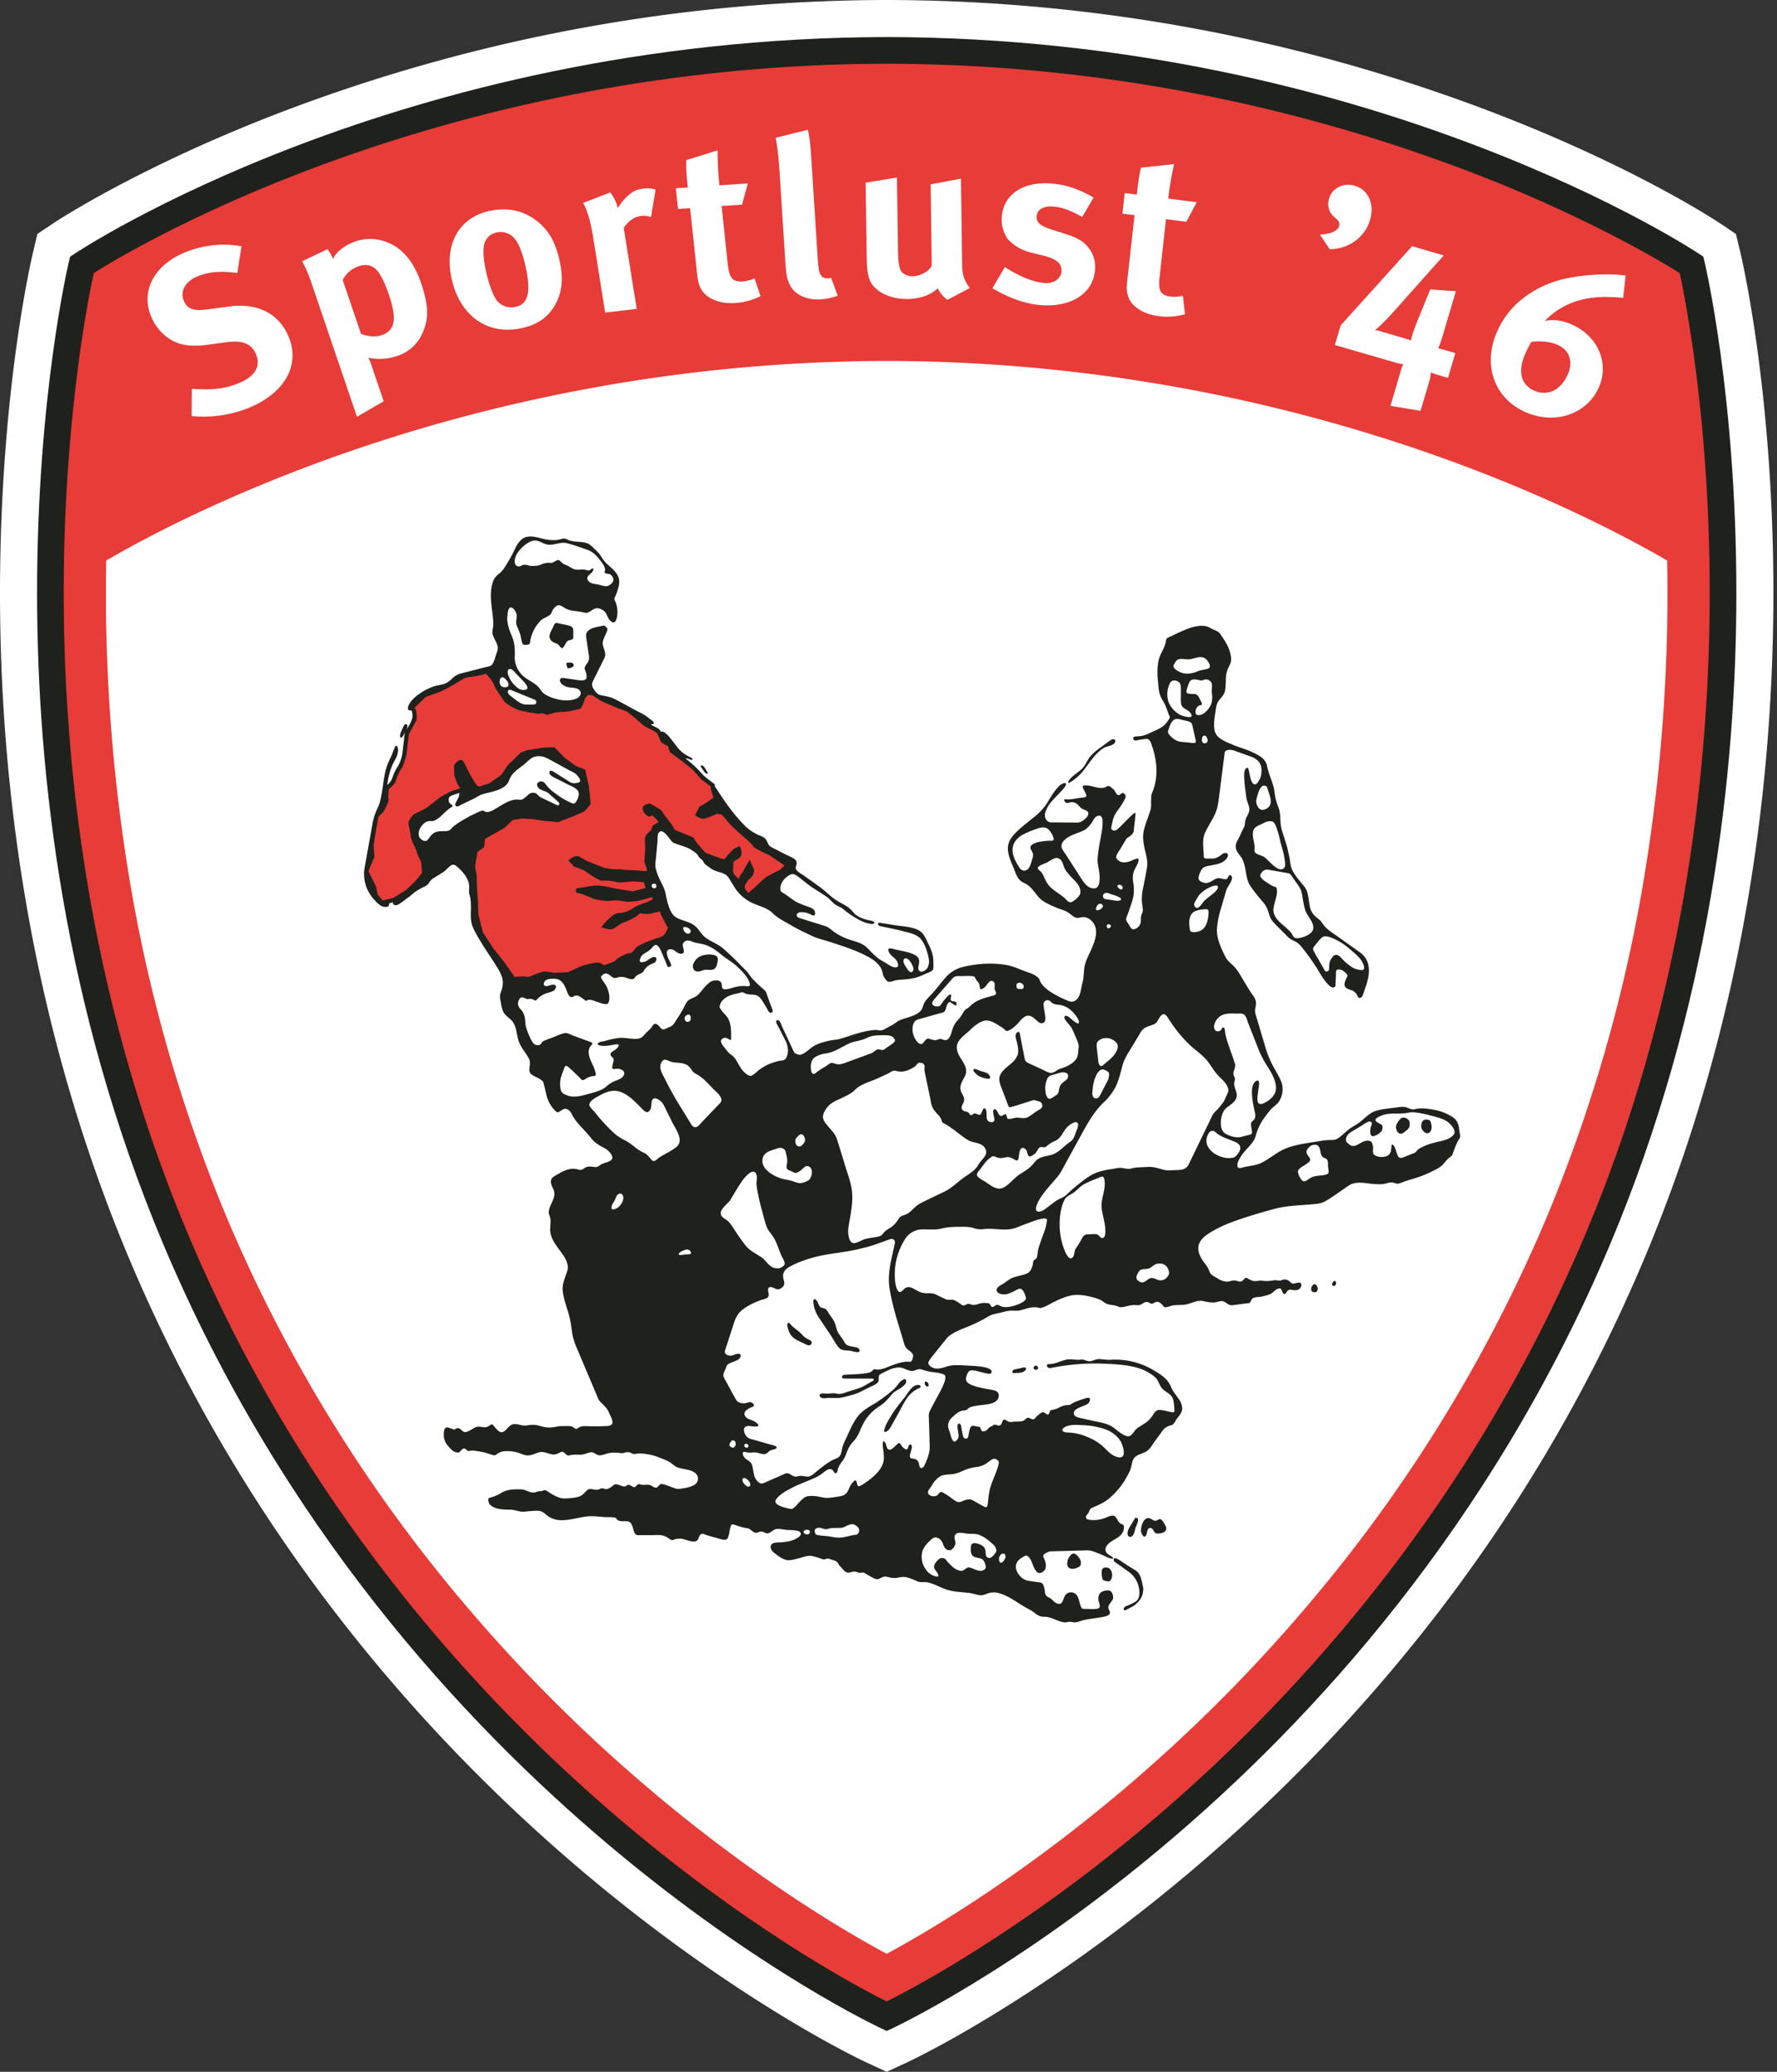 <svg xmlns="http://www.w3.org/2000/svg" width="429" height="500" fill="none"><rect width="100%" height="100%" fill="#333333" stroke="none"/><path fill="#fff" fill-rule="evenodd" d="m420.2 61.1-1.12-4.64-3.96-2.65c-.59-.39-20.65-13.72-55.68-27.05A412 412 0 0 0 214.1 0 412 412 0 0 0 68.7 26.76C33.67 40.09 13.6 53.42 13 53.8l-3.97 2.65-1.1 4.64C7.77 61.77 0 94.37 0 143.08 0 187.35 6.43 245 31.24 303.89c29.18 69.2 73.45 117.52 110.37 148.54 36.95 31.02 66.63 44.86 67.33 45.2l5.13 2.37 5.12-2.38c.7-.33 30.38-14.17 67.33-45.2 36.92-31.01 81.2-79.33 110.38-148.53 24.8-58.88 31.22-116.54 31.23-160.81 0-48.7-7.78-81.31-7.93-81.98" clip-rule="evenodd"/><path fill="#1f211d" fill-rule="evenodd" d="M212.71 489.5c-.33-.17-116.2-53.94-173.23-189.08C15.27 242.97 8.95 186.49 8.95 143.07c0-47.75 7.64-79.72 7.68-79.9l.3-1.22 1.05-.7c.3-.2 78.05-52.08 196.1-52.31 118.03.23 195.78 52.12 196.08 52.3l1.05.7.3 1.24c.03.17 7.68 32.14 7.68 79.9 0 43.4-6.32 99.9-30.53 157.34-57.03 135.14-172.9 188.9-173.23 189.09l-1.36.63z" clip-rule="evenodd"/><path fill="#e73c38" fill-rule="evenodd" d="M22.6 66.06q-.32 1.42-.85 4.17a307 307 0 0 0-2.59 15.93 423 423 0 0 0-3.77 56.91c0 42.8 6.25 98.43 30.03 154.84 52.27 124.07 155.6 178.63 168.65 185.1q1.25-.62 3.55-1.83c3.2-1.7 7.87-4.28 13.65-7.8a371 371 0 0 0 45.36-32.74c35.56-29.87 78.1-76.34 106.09-142.73 23.78-56.4 30.03-112.04 30.03-154.84 0-41.18-5.79-70.45-7.2-77l-.03-.15-2.36-1.45c-2.3-1.38-5.72-3.37-10.2-5.76a341 341 0 0 0-38.98-17.58 397 397 0 0 0-139.9-25.75c-107.94.18-181.83 44.45-191.46 50.54q0 .08-.03.14" clip-rule="evenodd"/><path fill="#fff" fill-rule="evenodd" d="M30.96 210.33a369 369 0 0 0 23.84 83.63 361 361 0 0 0 48.83 82.72 381 381 0 0 0 54.43 56.16c24.94 20.95 46.25 33.44 56 38.68 9.86-5.32 31.6-18.08 56.72-39.28a381 381 0 0 0 54.08-56.04 361 361 0 0 0 48.46-82.24 369 369 0 0 0 23.84-83.63 419 419 0 0 0 5.31-75.06c-20.09-11.7-90.23-47.98-188.4-48.16-98.18.18-168.33 36.46-188.42 48.16l-.04 2.43a420 420 0 0 0 5.35 72.63M57.3 65.87c-4.2-.54-7.01-.27-9.72.87-2.97 1.23-4.24 3.74-3.09 6.09.88 1.8 2.3 2.28 5.72 1.83l4.93-.68c6.68-.91 11.68 1.38 14.2 6.53 3.45 7.05-.21 14.16-9.2 17.9a29.6 29.6 0 0 1-13.88 2l.05-6.58c4.2.29 7.65.18 11.3-1.34 4.16-1.74 5.54-4.29 4.02-7.38-1.1-2.25-3.28-3.02-6.92-2.53l-4.52.61c-4.06.56-6.95.14-9.28-1.42a11.6 11.6 0 0 1-4.1-4.66c-3.1-6.34.06-12.95 7.7-16.13a24.4 24.4 0 0 1 13.79-1.54zm21.77-5.74c.6.86 1 1.54 1.34 2.37.77-1.82 3.2-3.64 6.03-4.43a11 11 0 0 1 6.08.07c3.65 1.09 7.01 3.93 9.11 10.1 1.95 5.74 1.97 8.93.09 12.73a10 10 0 0 1-6.47 5.13 13 13 0 0 1-6.32.22c.33.6.6 1.38.86 2.16l2.84 8.36-6.45 3.75-10.52-30.93c-1.18-3.5-1.58-4.47-2.72-6.61zM91.74 81c3.6-1 4.23-3.75 2.15-9.87-.87-2.56-1.79-4.53-2.72-5.7-1.05-1.3-2.46-1.77-4.26-1.27s-3.3 1.72-4.18 3.4l4.43 13.01c1.25.5 3.1.85 4.58.43m37.64-27.84c2.9 2.15 4.6 4.97 5.63 9.4 1.1 4.7.72 8.12-1.13 11.24-1.64 2.75-4.16 4.72-8.6 5.52-7.8 1.42-14.2-3.22-16.2-11.82s1.84-15.28 9.58-16.69c4.1-.74 7.6.02 10.72 2.35m-12.6 6.41c-.17 1.54 0 3.52.63 6.24.73 3.16 1.62 5.45 2.55 6.73a4.5 4.5 0 0 0 4.35 1.55c3.24-.59 4-3.62 2.5-10.1-.85-3.7-1.92-6-3.22-7.05a4.4 4.4 0 0 0-3.59-.86c-1.8.34-3 1.67-3.22 3.49m30.53-13.12a9 9 0 0 1 1.83 3.81 12 12 0 0 1 3.76-4.02 7 7 0 0 1 2.42-.72 6 6 0 0 1 2.94.27l-1.09 6.62c-.8-.3-1.45-.39-2.3-.3q-2.54.3-4.29 2.88l3.13 19.56-7.61.88-2.95-18.48c-.6-3.73-1.5-6.49-2.38-7.98zm31.82 2.95-4.92.32 1.48 13.96c.38 3.53 1.16 4.41 3.79 4.23a10 10 0 0 0 2.69-.72l1.43 4.27a16 16 0 0 1-6.1 1.67c-3.88.26-7.15-1.16-8.32-3.53-.59-1.18-.7-1.71-.97-4.26l-1.6-15.1-2.92.2-.53-5 2.91-.2a45 45 0 0 1-.4-6.58l7.57-2.38c-.01 2.57.14 5.62.44 8.45l6.86-.46zm16.76-10.84 1.38 21.7c.31 4.8.41 5.45.93 6.2.3.48.95.73 1.59.71.28 0 .46 0 .85-.13l1.6 4.32c-1.3.52-2.88.84-4.54.9-3.27.09-6-1.3-7.07-3.62-.67-1.4-.83-2.26-1.09-6.23l-1.33-20.8c-.23-3.64-.5-5.87-.94-8.36l7.75-1.92c.39 1.52.61 3.31.87 7.23m20.65 4.28.25 17.9c.04 2.5.28 3.82.7 4.59s1.58 1.33 2.73 1.35c1.89.03 4.16-1.24 4.72-2.6l-.27-19.59 7.32-1.36.3 21.28a8 8 0 0 0 1.86 5.1l-5.41 2.85a7 7 0 0 1-2.34-2.76c-1.87 1.72-4.62 2.6-7.72 2.56-4.14-.07-7.72-1.97-8.74-4.66-.48-1.26-.67-2.73-.7-5.56l-.26-17.85zm44.72 9.52c-2.87-1.63-4.96-2.38-7.14-2.53-2.24-.17-3.79.8-3.86 2.43-.08 1.42.86 2.25 3.53 3.1l3.51 1.13c3.57 1.13 4.73 2.25 5.69 3.57a7.2 7.2 0 0 1 1.38 4.84c-.3 5.75-5.55 9.3-13.07 8.74q-5.42-.4-11.71-4.07l3.01-5.12c2.3 1.53 6.27 3.62 9.6 3.86 2.19.16 3.98-1.06 4.07-2.85.1-1.9-1.29-3-4.36-3.76l-3.41-.85a11 11 0 0 1-5.26-3.22 8.3 8.3 0 0 1-1.4-5.11c.27-5.43 4.98-8.73 11.81-8.24 4.71.35 7.74 1.94 10.37 3.38zm25.15 1.16-4.92-.63-1.53 13.88c-.39 3.5.2 4.5 2.82 4.83.7.1 1.4.01 2.8-.19l.5 4.45c-2.32.58-4.37.7-6.36.44-3.9-.5-6.8-2.5-7.44-5.05-.33-1.24-.33-1.79-.05-4.32l1.67-15.01-2.92-.36.55-4.97 2.92.37c.3-2.7.5-4.48 1-6.49l7.99-.85c-.57 2.5-1.08 5.5-1.4 8.3l6.87.88zm32.23 3.08c2.56-.06 4.42-.88 4.68-2.16.14-.7-.12-1.13-1.1-2a4 4 0 0 1-1.44-4.2c.53-2.55 3.09-4.11 5.86-3.52 3.27.7 5.09 3.86 4.31 7.57-.94 4.57-4.95 7.76-9.92 7.87zm29.91 5.04L335.6 76.17c-.58.57-2.81 3.03-3.73 3.5.59.05.65.07 1.19.23l6.26 1.82c.66.19 1.32.44 1.32.44s.14-.7.22-.96c.42-1.45 1-2.99 2.02-5.45l2.41-5.9 6.19.43-2.73 9.21c-.35 1.2-.62 2.13-.95 3.05a23 23 0 0 1-.58 1.52s1.13.28 1.8.48l2.32.67-1.76 5.98-2.5-.73c-1.05-.3-1.68-.6-1.68-.6s.07.76-.28 1.95l-2.17 7.34-7.27-1.21 2.6-8.79c.13-.47.49-1.28.49-1.28s-.7-.03-1.82-.35l-14.68-4.26 1.4-4.74 17.24-19.1zm43.31 10.27c-6.14-.67-13.32-.3-18.92 5.57 1.92-.49 4.13-.2 6.4.78 6.4 2.73 9.28 9.4 6.62 15.29-2.88 6.4-10.49 8.98-17.48 6-7.73-3.3-10.68-11.47-7-19.64a21 21 0 0 1 4.6-6.55 25 25 0 0 1 9.54-5.5c4.37-1.43 11.91-2.05 16.84-1.36zm-23.63 13.47c-1.9 4.22-1.05 7.53 2.23 8.93 3.18 1.36 6.31-.14 7.99-3.85 1.43-3.16.48-5.99-2.48-7.26-1.69-.72-3.61-.95-6.25-.72a27 27 0 0 0-1.5 2.9" clip-rule="evenodd"/><path fill="#1f211d" fill-rule="evenodd" d="M352.51 274.04c-.33-1.53-.18-3.26-1.6-4.29a12 12 0 0 0-4.62-1.9c-1.53-.3-3.3-.54-4.83-.14-.77.2-1.6-.48-2.38-.56-.79-.08-1.56.07-2.33.17-1.53.2-3.3.34-4.77.83-1.48.5-2.68 1.94-3.94 2.84-.7.5-1.5.9-2.2 1.41-.68.5-1.28 1.1-1.92 1.63-.83.68-1.34 1.1-2.45 1.09-.92 0-1.77.06-2.68.23-3.44.62-6.97.82-10.05 2.65-1.42.85-2.72 1.9-4.22 2.63-1.57.75-3.19.71-4.82 1.2-1.3.39-1.04-.99-.71-1.7a10 10 0 0 1 1.39-2.13c1-1.2 2.44-2.42 2.8-3.98a13 13 0 0 1 2.18-4.45c.49-.66.96-1.3 1.51-1.9.54-.6 1.32-1.05 1.78-1.68a5.4 5.4 0 0 0 .79-4.61c-.6-1.66-1.59-3.06-2.36-4.62a24 24 0 0 1-1.56-3.91l-2.15-7.24c-.16-.52-.36-1.03-.37-1.57-.02-.77.3-1.49.2-2.27-.14-.9-.78-1.6-1.26-2.33q-.71-1.11-1.39-2.25c-.94-1.51-1.64-3.05-2.96-4.28-.6-.56-1.18-1.01-1.6-1.73-.43-.76-.78-1.55-1.13-2.34-.7-1.62-1.2-3.25-1.04-5.04q.25-2.42 1-4.75c.26-.82.45-1.66.72-2.47.27-.8.4-1.67.82-2.4.35-.64 1.15-1.69 1.06-2.45-.04-.35-.37-.73-.7-.41-.32.3-.3.87-.82.87-.86 0-1.55-.5-2.41-.09-.7.34-1.28.82-2.06.98-.56.12-1.83-.27-2.03-.87-.21-.64.41-1.92.75-2.44.45-.7 1.45-.76 2.19-.91.77-.17 1.63-.28 2.36-.6.74-.32 1.5-.88 1.73-1.68a.56.56 0 0 0-.54-.73c-.44 0-.7.19-1.04.45-.65.5-1.3.9-2.14.9l-1.54-.01c-.45 0-.54-.16-.55-.6-.06-1.8-.48-3.92.3-5.62.71-1.55 1.7-2.96 2.4-4.5.6-1.32.77-2.49.95-3.9l.98-7.71.36-2.84c.08-.61.1-.87.8-1 .83-.17 1.33.05 2.11.33l3.5 1.25c1.42.5 2.49 1.49 2.53 3.09.01.74-.02 1.63-.4 2.3-.3.5-.82 1.74-1.55 1.18-.53-.41-.79-1.64-.9-2.26-.1-.45-.18-.9-.32-1.34-.16-.53-.67-.11-.79.16-.3.67-.23 1.72-.19 2.45q.08 1.26.26 2.51c.12.8.17 1.66.37 2.44.22.85.68 1.58.57 2.48-.1.72-.67 1.51-.9 2.22-.12.4-.13.75-.18 1.16-.06.5-.3.85-.53 1.3-.37.7-.62 1.46-1.02 2.15-.44.76-.76 1.4-.6 2.3.13.7.74 1.44 1.18 2 .51.65.74 1.45.94 2.25.4 1.6.4 3.32 1.31 4.73.97 1.48 2.12 2.8 3.25 4.15.56.68.87 1.3 1.14 2.14.25.79.46 1.61 1 2.26 1.11 1.33 2.47 2.51 3.66 3.78.59.62 1.4.9 2.13 1.32.7.4 1.29 1.2 1.78 1.83a54 54 0 0 1 2.86 3.99c.9 1.37 1.64 2.88 2.74 4.1.43.48 1.3 1.44 1.97.81.13-.12.08-.7.1-.88l.1-1.99c0-.33-.02-.7.09-1.01.12-.35.77-.22 1.05-.2.42.04 1.83 1.1 1.6 1.58-.3.67-.87 1.63-.61 2.39.24.7 1.5.85 2.09 1.21q.55.34.85.9c.22.42.23.81.83.7s.86-1.57 1.06-2.09c1.15-3 1.85-6.7-1.15-8.85l-5.33-3.8c-1.35-.97-2.81-1.77-3.72-3.2-.5-.81-1.14-1.16-1.82-1.78a4.2 4.2 0 0 1-1.23-2.23c-.35-1.49-.32-3.62-1.32-4.86-1.04-1.3-2.37-2.7-3.04-4.24-.36-.83-.4-1.88-.58-2.77q-.26-1.25-.55-2.48c-.4-1.61-1.06-3.14-1.43-4.75-.37-1.64-.04-3.22-.66-4.83a15 15 0 0 1-.78-2.56c-.16-.8-.2-1.63-.41-2.43-.45-1.71-1.25-3.3-1.57-5.05-.35-1.86-2.04-2.63-3.6-3.37-1.51-.72-3.18-1.12-4.72-1.8-1.4-.6-3.66-1.37-4.22-3-.54-1.56-.1-3.66.12-5.27.13-.87.23-1.73.82-2.44.49-.57 1.17-1.29 1.37-2.03.46-1.74 0-3.6.66-5.3.28-.74.83-1.55.88-2.35s-.15-1.59-.4-2.35c-.44-1.4-1.45-2.85-2.28-4.05-.45-.66-1.46-.85-2.14-1.25a4 4 0 0 0-2.34-.64c-1.53 0-3.25.64-4.62 1.25-.76.34-1.55.68-2.28 1.06-.38.2-.8.34-1.17.54-.47.26-.45.53-.54 1.01-.31 1.65-1.44 2.96-1.77 4.62-.3 1.54-.3 3.36-.12 4.91.1.8.11 1.63.27 2.42.2.97.48 1.57.99 2.4.47.75.76 1.55 1.06 2.4q.21.65.5 1.26c.18.36-.36.92-.53 1.21-.86 1.43-2.62 2.03-4.08 2.71-.85.4-1.57.74-2.51.83l-1.32.12c-.45.05-.44.71-.08.9.27.14 1-.1 1.26-.13l1.45-.21c1.04-.14 1.26.86 1.56 1.7 1.14 3.28 1.52 7.02.38 10.35-.14.43-.33.84-.46 1.26-.16.47-.11.94-.14 1.43-.06.82.1 1.56-.14 2.37-.5 1.6-1.16 3.14-1.57 4.78-.4 1.6-.2 3 .15 4.6.33 1.52.82 2.9.57 4.49-.28 1.76-.65 3.5-1 5.26q-.27 1.34-.26 2.72c.02.88.3 1.69.23 2.58-.04.37-.29.82-.38 1.2-.1.37-.04.82-.08 1.21a2.1 2.1 0 0 1-1.39 1.9c-.91.38-1.2-.55-1.62-1.24-.24-.38-.6-.76-.53-1.23.06-.4.32-.88.45-1.27.49-1.55 1.25-3.18 1.37-4.8.07-.88.04-1.68-.09-2.55a5.5 5.5 0 0 1 .08-2.7c.29-.8.83-1.49 1.07-2.32.08-.25.3-.94-.19-.87q-.55.1-1.06.35c-1.28.62-2.95 1.04-3.96-.39-.4-.56.75-1.97 1.02-2.44q.66-1.14 1.35-2.26c.19-.3.6-.45.86-.65.42-.32.67-.57.88-1.05.1-.25.08-.6.1-.87l.23-2.01.14-1.32c.05-.45-.07-.47-.43-.21-.64.46-1.21 1.12-1.78 1.68-.68.66-1.33 1.38-2.05 2-.28.24-.62.51-1.02.4q-.72-.2-.55-.88c.22-.85.33-1.8.7-2.6.34-.76.87-1.43 1.35-2.1q.76-1.05 1.3-2.22.26-.54-.13-.98c-.44-.45-.63-.27-1.1.08-.88.66-1.14-.98-1.68-1.31-.3-.19-.64-.6-.96-.7-.42-.14-.77.25-1.15.35-1.56.42-3.1-.62-4.66-.53-.59.03-.68.18-.48.71.15.38.4.71.54 1.1.16.4.46.86-.06 1.03-.33.11-.73.1-1.07.15-1 .13-2.08.39-3.09.4-.22 0-1.14-.21-.85.33.25.48.56.65 1.1.47a2 2 0 0 1 2.07.4c.32.29.56.61.89.9.29.24.87.4 1.2.57 1.63.85-.95 2.93-2.03 2.92l-6.3-.05a1.5 1.5 0 0 1-1.51-1.06c-.3-.83.02-1.58.37-2.32.69-1.46 1.96-2.53 3.03-3.7.57-.6 1.13-1.14 1.52-1.87.2-.4-.15-.67-.53-.5-.37.16-.75.36-1.04.64-1.22 1.2-2.05 2.68-2.93 4.13a14 14 0 0 1-3.32 3.53c-1.34 1.1-2.75 2.15-3.99 3.37-1.21 1.19-2.23 2.41-2.17 4.22.06 1.55.73 3.01 1.32 4.42.32.75.58 1.54.96 2.25.45.83.95 1.2 1.8 1.6 1.38.62 2.35 2.15 3.3 3.28.99 1.2 2.79 1.9 4.17 2.52.78.35 1.62.55 2.38.9.78.34 1.44 1.02 2.17 1.45.74.45 1.52-.08 2.33 0 .8.09 1.5.53 2.01 1.15 2.34 2.8-.75 7.06-1.68 9.8-.56 1.64-.3 3.36-.78 5-.4 1.36-.34 3.14-1.58 4.1-.74.58-1.39.36-2.18.02-.72-.31-1.47-.63-2.16-1-1.42-.77-2.95-1.65-3.93-2.98-.23-.32-.37-.68-.52-1.04-.18-.42-.59-.68-.95-.93-.7-.47-1.58-.71-2.37-1-1.6-.58-3.04-1.3-4.73-1.58-3.32-.56-6.9-.34-10.17.44a8 8 0 0 0-4.37 2.53c-1.15 1.29-2.16 2.7-3.32 3.97-.56.62-1.24 1.22-1.7 1.92s-.52 1.7-1.13 2.3c-1.3 1.26-3.29 1.49-4.9 2.15-.76.32-1.37.96-2.12 1.31s-1.64 1.04-2.45 1.18c-.37.07-.78-.11-1.15-.11q-.64.01-1.28.1-1.29.18-2.55.52c-1.67.46-3.3 1.06-4.96 1.54-.8.23-1.6.23-2.4.4q-1.26.26-2.48.67c-.82.28-1.48.64-2.16 1.17-.71.55-1.45 1.23-2.3 1.54-.52.19-1.57-.17-1.8-.68l-1.21-2.6-1.66-3.56c-.17-.37-.46-1.48-.98-1.47-.94 0-.01 1.34.17 1.7l1.67 3.26c.63 1.23.84 2.78.22 4.07-.43.88-1.2.64-2.02.87-.84.23-1.66.47-2.46.84-.75.36-1.51.82-2.18 1.33-.47.35-1.37 1.33-1.96 1.37-.63.05-1.6-.86-1.97-1.31-.5-.62-.83-1.26-1.22-1.94-.4-.7-.85-1.38-1.51-1.82-.74-.5-1.15-1.16-1.7-1.84-.44-.54-1.3-1.58-.31-2.12.4-.22.73-.17 1.14.03.34.16.88.68.86-.06-.04-1.64.07-3.16-.7-4.69-.4-.77-1.06-1.22-1.53-1.9-.16-.23-.62-.76-.56-1.06.08-.36.19-.8.41-1.11 1.03-1.41 2.52-1.8 4.17-2.12.29-.06.76-.31 1.04-.2.38.17.78.4 1.2.46.68.12 1.47.01 2.11.27.7.28 1.1.87 1.48 1.48l.95 1.56c.17.3.36.79.63 1 .38.3.86.16.81-.38-.03-.31-.25-.7-.35-1q-.6-1.62-1.17-3.25c-.2-.6-1.03-1.16-1.5-1.6a33 33 0 0 1-1.92-1.9c-.53-.59-.9-1.3-1.47-1.86l-1.73-1.77a71 71 0 0 0-3.81-3.6c-1.3-1.12-2.99-1.66-4.35-2.7-.69-.53-1.16-1.3-1.7-1.97a5 5 0 0 0-2.1-1.56c-1.47-.66-3.29-.8-4.23-2.3-.91-1.44-1.2-3.28-1.57-4.92-.34-1.53-1.27-2.78-1.8-4.23-.27-.73-.54-1.43-.6-2.21-.06-.64.06-1.31.13-1.95l.36-3.88c.06-.56-.06-1.71.31-2.21 1.08-1.48 2.83 2.13 3.57 2.43 1.6.67 3.21.92 4.65 1.93.37.26.78.5 1.06.86.25.31.4.7.73.96.37.27.64.51.84.94.2.45.63.69 1.02.98.66.51 1.25.93 2.06 1.18.76.24 1.48.4 2.17.81.7.41 1.07 1.28 1.49 1.93.42.66.8 1.34 1.28 1.96a10 10 0 0 0 4.16 3.15c1.54.68 3.21 1.04 4.45 2.26 1.32 1.3 3.1 2.12 4.7 3.07 1.5.9 3.14 1.63 4.73 2.4 1.5.72 3.06 1.02 4.64 1.55 3.26 1.07 6.77 2.17 9.73 3.95 1.24.74 2.56 2.02 2.78 3.53.11.77.55 1.37 1.08 1.9.47.49 1.7-.15 2.3-.22 1.6-.2 3.34-.17 4.89-.68.93-.3 1.83-.75 2.73-1.12.78-.32 1.29-.5 1.26-1.44-.02-.95.03-1.91-.2-2.84-.18-.8-.52-1.63-.89-2.37-.77-1.58-1.2-3.09-2.95-3.81-1.62-.67-3.56-.74-5.27-1l-3.28-.53c-.16-.02-.5-.11-.64-.01-.38.26-.04.67.27.74 1.85.41 3.74.75 5.58 1.24 1.52.4 3.41.7 4.43 2.02.94 1.23 1.5 3.02 1.8 4.53a3.4 3.4 0 0 1-.3 2.32c-.28.5-1.45 1.29-1.96.7-.52-.59-.02-1.51-.03-2.19 0-.8-.4-1.32-1.13-1.68-1.5-.75-3.1-.9-4.7-1.3-.71-.17-2.06-.67-1.5.6.37.82 1.08 1.2 1.67 1.83.4.43 1.01 1.78.12 1.9-.83.1-1.73-.56-2.4-.97-.7-.45-1.48-.8-2.13-1.33a24 24 0 0 1-1.85-1.76c-.59-.6-1.12-1.18-1.88-1.55-.8-.4-1.67-.65-2.52-.92a14 14 0 0 1-4.5-2.23c-.56-.44-1.12-.96-1.81-1.18l-3.3-1.03-3-.94c-.86-.27-.88-1.15.07-1.35.83-.17 1.76.08 2.52.42.23.1.74.45 1.01.3.32-.19.17-.9.04-1.16-.33-.65-1.75-.97-2.4-1.25-.75-.3-1.56-.57-2.25-1-.8-.5-1.52-1.09-2.3-1.62-.75-.53-1.42-.58-1.28-1.65.2-1.52 1.21-2.54 2.5-3.19.73-.37 1.64.41 2.17.81l2.07 1.63c1.4 1.06 2.91 1.88 4.34 2.88.72.51 1.22 1.12 1.87 1.7.65.6 1.55.78 2.23 1.34a23 23 0 0 0 4.1 2.73q1.07.57 2.24.78c.32.06.9.2 1.14-.1.25-.33-.65-.62-.86-.65-1.39-.2-3.28-.87-4.2-1.98a6 6 0 0 0-1.67-1.52c-.78-.47-1.6-.89-2.37-1.37-1.48-.93-2.6-2.21-4.02-3.22q-2.02-1.47-4.06-2.9c-.52-.36-1.73-.96-1.77-1.68-.02-.37.23-.74.23-1.13 0-.5-.17-.78-.55-1.07-.63-.46-1.47-.76-2.16-1.1l-3.28-1.69c-.68-.34-.84-.74-1.15-1.4-.4-.87-.9-1.15-1.77-1.46a11 11 0 0 1-4.14-2.94c-2.46-2.51-4.45-5.5-6.37-8.43-.07-.1-.3-.33-.31-.45s-.01-.53-.1-.59l-1.06-.8c-.69-.53-1.35-1-1.93-1.65a27 27 0 0 0-4.06-3.76c.47 0 .9.19 1.35.34.2.07.63-.06.33-.3-.22-.2-.44-.3-.7-.43a8 8 0 0 1-2.49-1.8c-.7-.82-1.31-1.7-1.98-2.53-.34-.42-1.76-2.17-2.4-1.68-.31-.54-.4-.68-.94-.96l-1.54-.8c.38-.1.94-.06.69-.57-.16-.32-.78-.7-1.05-.92-.65-.53-1.28-.95-2.03-1.33-1.65-.8-3.23-1.72-4.84-2.58-.8-.43-1.62-.9-2.48-1.17s-1.75-.37-2.6-.6c-.67-.19-1.2-1.02-1.53-1.56-.37-.6-.4-1.13-.1-1.73l2.78-5.61c.7-1.39-.77-2.75-.33-4.17.26-.87.74-1.68 1.04-2.54.12-.33-.2-.7-.46-.9-.34-.28-.56-.2-.98-.1-1.4.32-3.98.57-3.68 2.66l.48 3.3c.11.76.35 1.6.13 2.34-.18.59-1.17 1.52-.94 2.12.22.57.8 2.1.13 2.51-.5.33-1.84.12-2.4.03l-2.8-.41c-1.03-.15-1.19.64-.6 1.32.52.6 1.39.88 2.15.97.81.1 1.86.06 2.36.8.55.82-.24 1.63-1 1.93-1.56.6-3.47.42-5.05-.05a10 10 0 0 1-2.44-1.06c-.77-.47-1.09-1.32-1.73-1.92-1.16-1.1-2.74-1.64-3.83-2.8a6 6 0 0 1-1.7-4.43c.06-1.76-.01-3.31-.73-4.96-.63-1.45-1.23-3.15-1.05-4.76.05-.46.15-2.02.76-2.07.72-.06 1.43 1.22 1.49 1.78.08.84-.32 1.7-.01 2.5.34.9.73 1.66.96 2.6.12.46.26 2.15.86 2.15.4 0 .81.01 1.19-.15.24-.1.27-.92.33-1.16a9.3 9.3 0 0 1 2.4-4.49c.65-.65 1.53-.88 2.25-1.39.34-.23.42-.63.6-.98q.31-.62.84-1.08c.75-.69 1.43-.11 2.17.34.82.5 1.58.65 2.53.75.87.08 1.68.27 2.54.43.63.11 1.51-.72 2.04-.95.72-.32 1.36-.13 2.02.25.86.5.98 1.15 1.41 1.98.34.65 1.22 1.55 1.75.66.34-.59.44-1.4.44-2.06a7 7 0 0 0-.34-2.2c-.1-.35-.4-.69-.38-1.08s.34-.82.47-1.2c.55-1.67 1.15-3.13.13-4.73-.9-1.42-2.56-2.31-3.47-3.75-.47-.72-.87-1.35-1.52-1.94-.62-.56-1.36-1.46-2.15-1.75-1.52-.56-3.35-.2-4.81-.9-.44-.22-.74-.33-1.22-.21-.42.1-.83.23-1.26.28a9 9 0 0 1-2.53-.09c-1.59-.25-3.1-.98-4.73-.66-1.6.3-2.46 1.91-3.07 3.22-.7 1.5-1.6 3-2.5 4.39-.48.73-.99 1.12-1.65 1.66a4 4 0 0 0-1.14 1.95c-.95 3.26.14 6.56.21 9.85.02.71-.33 1.65-.19 2.32.17.79.67 1.56.98 2.3.39.94.36 1.38.03 2.3-.32.86-.54 1.98-1.06 2.76-.35.52-1.09.57-1.66.71l-3.67.94-2.49.64a4.6 4.6 0 0 0-1.86 1.16c-.53.47-1.02.92-1.68 1.2-.73.3-1.53.36-2.28.56-1.39.38-2.78 1.1-3.95 1.91-1.08.75-2.23 1.75-2.7 3-.1.3-.2.74.1.95.33.24.6-.17.77.37.56 1.74-.65 3.15-1.43 4.62.22-.37.65-1.5 0-1.6-.49-.09-.87 1.2-1.05 1.55-.21.4-.62 1.4-.17 1.73.25.19.95-1.25 1.1-1.46-.32.6-.29 1.36-.37 2.03l-.37 3.16a9 9 0 0 1-1.36 3.6c-.45.7-.78 1.5-1.05 2.29a3.7 3.7 0 0 1-1.25 1.77 17 17 0 0 1 1.32-4.97c.37-.8.9-1.53 1.12-2.4.1-.43.18-.81.17-1.26 0-.28-.4-1.27-.71-.62-.37.77-.6 1.6-.96 2.37-.4.82-.8 1.64-1.08 2.52-.56 1.68-.72 3.47-1 5.21-.29 1.71-.48 3.33-1.27 4.9a14 14 0 0 0-1.22 4l-1.8 10.02a9 9 0 0 0 1.95 7.54c.67.77 1.33 1.59 2.3 2 .34.14 1.18.23 1.5-.07.1-.11.14-.68.2-.7l.92-.21c-.27.4.2.69.56.7.4.02.75-.2 1.08-.42.7-.47 1.36-1 2.05-1.5s1.27-1.1 1.98-1.55c.7-.45 1.4-.8 2.15-1.16.8-.4 1.01-1.36 1.75-1.81l2.44-1.5c.7-.46 1.17-1.1 1.83-1.6.82-.61 1.46.1 2.06.66 1.08 1 2.19 2.4 2.41 3.91.13.9-.17 1.63.13 2.53.26.8.29 1.65.31 2.47.05 1.71-.24 3.45.41 5.09.65 1.6 1.6 3.07 2.5 4.54.92 1.5 1.93 2.93 2.86 4.41.81 1.3 1.89 2.89 1.94 4.46.04.88-.21 1.73-.51 2.56-.34.94-.09 1.63.06 2.58.12.75.34 1.79.78 2.42.48.68 1.16 1.08 1.74 1.66 1.24 1.27 1.2 3.25 1.7 4.86.5 1.68 1.75 2.89 2.54 4.43.4.8.17 1.68.1 2.55-.05.91.38 1.18 1.11 1.62.52.3 2.08.9 2.27 1.57q.4 1.48.73 2.97a7.8 7.8 0 0 0 2.46 4.15c.4.36 1.41-.7 1.9-.76.7-.1 1.46.55 1.72 1.16.67 1.5 2 2.85 3.1 4.05q.91.97 1.74 2.01c.54.7 1.13 1.1 1.86 1.57.67.44 1.47.72 2.07 1.27.47.44 1.5 1.52.88 2.21-.47.53-1.63.73-2.28 1.02-.35.16-.62.4-.95.6-.41.23-.74.17-1.19.1-.85-.11-1.66-.12-2.35.47-.73.63-1.46 0-2.32 0-1.69-.02-2.9.75-4.31 1.56-.78.44-1.32.78-1.23 1.76.09.86.7 1.55.8 2.38.22 1.84-1.37 3.18-1.33 4.93.01.38.24.8.34 1.17.11.45.1.9.07 1.36-.02.8-.15 1.63.02 2.42.35 1.72 1.53 3.17 2.54 4.55.96 1.31 2 2.87 1.5 4.54-.48 1.56-1.3 3.14-1.1 4.82s.73 3.24 1.23 4.85c.52 1.67.8 3.33 1.02 5.05.18 1.33.57 2.52 1.09 3.75l2.79 6.58 2.44 5.78c.23.53.66.9 1.07 1.3.7.69 1.21 1.25 1.58 2.17.28.7.91 1.64.77 2.4-.16.85-1.5.7-2.18.75-.92.06-1.86.02-2.8.03-.84 0-1.75-.12-2.57.05-.37.08-.7.41-1.06.55-.32.13-.68-.27-.93-.42-.65-.38-1.7-.19-2.44-.23-.95-.05-1.71.24-2.63.32a7 7 0 0 1-2.58-.28c-.75-.2-1.57-.4-2.35-.33-.91.07-1.61.28-2.53.06-.77-.2-1.58-.43-2.33-.05-.77.4-1.18 1.3-1.98 1.68-.84.4-1.6-.7-2.12-1.28-.25-.3-.49-.7-.89-.43-.37.24-.75.53-1.2.58-.81.09-1.68-.34-2.47.03-.75.36-1.5.99-2.33 1.13-.93.16-1.21-1.17-2.15-.9-.17.06-.34.19-.5.27-.18.08-.49-.08-.67-.13-.44-.12-.77-.34-1.23-.34-.86 0-.77 1.62-.75 2.2a4 4 0 0 0 1 2.24c.4.51 1.13 1.32 1.78 1.5.34.1.83.22 1.1-.07s.58-.75 1-.81c.32-.05.66.5.94.59.37.12.8-.13 1.2-.08q1.38.16 2.72.45c.8.17 1.64.6 2.44.7.38.04.67-.38.99-.53a4 4 0 0 1 1.18-.42 9 9 0 0 1 4.5.66c.88.33 1.5.44 2.4.17.79-.23 1.57-.67 2.41-.67s1.62.43 2.44.56c.97.17 1.36-.21 2.19-.55.88-.36 1.1 1.05 2.04.8.84-.23 1.7-.17 2.56-.16.92.01 1.57-.37 2.43-.56.88-.2 1.28.52 2.08.68.77.15 1.7-.38 2.45-.5a8 8 0 0 1 2.45-.05c.46.07.8.1 1.24-.03.44-.12.75-.22 1.2-.12.36.09.7.34 1.06.39.4.05.88-.1 1.3-.1 1.54-.02 3.4.36 4.84.95.8.33 1.62.6 2.4 1.02.69.38 1.27 1.04 1.98 1.34 1.43.6 3.19.4 4.43 1.45.6.51.75 1.32.45 2.04-.3.7-1.25 1.07-1.92 1.28-.74.23-1.52.33-2.29.44-.88.13-1.46-.25-2.28-.51-.56-.18-2.02-.9-2.53-.53-.26.2-.5.66-.83.73-.43.1-.8-.18-1.15-.4-.82-.5-1.57-.1-2.47-.27-.46-.08-.7-.3-1.07.07-.3.31-.45.62-.93.46-.36-.12-.66-.46-1.06-.5-.44-.04-.67.38-1.05.4-.65.04-1.84-.8-2.4-.48-.61.36-1.35 1.18-2.14 1.1-.43-.05-.76-.32-1.17-.14s-.72.34-1.17.31c-.72-.04-1.52-.47-2.15.1-.65.58-1.04 1.23-1.9 1.52-.77.26-1.63.34-2.43.41-.79.07-1.64.13-2.4-.15a11 11 0 0 1-2.2-1.1 10 10 0 0 0-1.08-.66c-.35-.18-.78.23-1.17.22-.48-.02-.6.03-1.08.18-.44.15-.83.2-1.28.08-.8-.2-1.52-.66-2.36-.7-1.67-.06-3.48-.03-4.91.9-.78.5-1.57.8-2.46 1.05-.48.13-.62.16-.58.7.02.37.2.85.48 1.1 1.17 1.11 3.27 1.14 4.8 1.14.86 0 1.63.31 2.47.45.79.13 1.6-.06 2.38-.1s1.7-.19 2.45.01c.71.18 1.23.77 1.8 1.18 2.74 2.02 6.41.42 9.46.1 1.69-.19 3.3.16 4.98.17q.54-.01 1.07.02c.2.02.41.01.6.07.4.1.3.16.54.44.55.63 1.67.4 2.47.46 1.88.16 1.13 3.34 2.58 3.35h3.37c.81 0 1.68-.09 2.48.06q.62.13 1.17.43c.35.2.75.58 1.13.68.39.1.65-.16 1.02-.22.42-.06.84-.13 1.27-.1 1.11.1 3.52 1.46 4.14.08.37-.84.5-1.54 1.56-1.12q1.2.45 2.47.75c.71.16 1.88.67 2.63.53.73-.13.86-1.9 1-2.45.1-.35.15-.74.33-1.06.17-.34.8-.07 1.07.02.95.32 1.81.6 2.8.73.86.12 1.34 1.17 2.23 1.1.37-.03.69-.3 1.06-.3.4-.01.84.25 1.2.38.87.31 1.55-.7 2.3-.93.78-.23 1.97.1 2.77.15.84.07 1.77.03 2.6.25 1.05.29.96 1 .16 1.54-1.35.93-2.68 1.08-4.25 1.22-.68.05-1.83-.06-2.26.56-.45.65.08 1.53.64 1.95 1.24.92 2.52 2.06 4.2 1.75.83-.15 1.63-.38 2.44-.6.72-.2 1.63-.5 2.38-.38.92.16 1.73.44 2.6.76.48.16.65.05 1.1-.09.41-.12 1 .18 1.4.3.34.1.83.24 1.1.5.3.28.4.72.72 1.01.56.5 1.11 1.49 1.93 1.55.44.03.85-.2 1.28-.25s.82.1 1.22.24.78-.06 1.17 0c.4.08.83.43 1.18.61.58.3 1.73 1.12 2.39.96.77-.2 1.2-.77 2.09-.57.81.2 1.57.4 2.41.27.92-.14 1.53-.36 2.46-.12.89.23 1.74.61 2.58.97.78.33 1.52.07 2.32.22 1.68.32 3.25 1.32 4.88 1.82 1.74.53 3.47.52 5.26.75.86.11 1.7.42 2.57.55.78.11 1.62-.36 2.36-.56 1.59-.41 3.2.3 4.61 1.03 1.44.75 2.74 1.74 4.16 2.51.72.4 1.45.78 2.1 1.28.78.62 1.31.93 2.33.93 1.68-.01 3.16 1.16 4.82 1.34.37.04.72-.04 1.08-.1.46-.08.88.08 1.35.11.73.04 1.63-.4 2.34-.55 1.7-.36 3.4-.49 5.1-.87.26-.06.87-.28 1.03-.52.29-.44.06-.72-.14-1.17-.39-.91.42-1.54.9-2.28.34-.52.06-1.73-.43-2.1-.55-.42-1.74-.15-2.28.21-.65.44-.8 1.28-.67 2.02.1.59.71 1.7-.15 1.93-.9.24-1.97.09-2.9.09-.26 0-.82.04-.98-.17-.25-.33-.35-.75-.47-1.14-.27-.85-.4-1.94-1.25-2.43a1.67 1.67 0 0 0-2.23.39c-.43.5-.59 1.8-1.15 2.06-.76.36-1.66-.47-2.1-.95-.51-.56-1.43-.58-1.62-1.4-.16-.68-.21-2.22-.87-2.61-.24-.15-.65-.15-.92-.2l-1.93-.28a3.6 3.6 0 0 1-2-.82c-1.18-1.05-2-2.83-.76-4.16.28-.3 1.71-1.4 2.12-1.1.69.5.97 1.12 1.25 1.9.28.75.56 1.5 1.16 2.05.57.52 1.54-.06 1.86-.62.41-.7.21-1.6-.05-2.33-.11-.3-.4-.7-.35-1.04.06-.36.63-.6.94-.78.58-.32 1.08-.26 1.73-.28l3.79-.1 3.6-.1a5 5 0 0 1 1.76.16q1.2.4 2.34.9c.8.33 1.65.85 2.52.94.62.05-.25-.6-.35-.65-.39-.23-.68-.38-.98-.73-.61-.71-.33-1.45.27-2.1 1.16-1.26 2.93-1.44 3.66-3.1.16-.33.18-.77.2-1.14.03-.58-.53-.55-.91-.81-.6-.4-.89-1.76-1.65-1.86-.71-.1-1.66.46-2.34.68-.79.24-1.57.4-2.4.38-.56 0-1.97.03-1.88-.77.03-.33.5-.74.65-1.03.22-.41.25-.88.71-1.09 1.58-.72 3.13-1.3 4.44-2.5a18 18 0 0 0 3.4-3.91q.72-1.17 1.32-2.38c.4-.8.5-1.69.74-2.54.54-1.84 2.7-1.6 3.86-2.76.6-.59 1.04-1.38 1.53-2.05l2.01-2.75a3.3 3.3 0 0 1 1.91-1.09c.77-.19 1.01-1.13 1.47-1.71.5-.63 1.1-1.3 1.19-2.13a3.8 3.8 0 0 0-.7-2.33c-.45-.7-.99-1.35-1.44-2.05-.46-.7-.7-1.53-1.18-2.21-.91-1.34-2.64-2.3-4.01-3.11a18 18 0 0 0-10.01-2.27c-.83.03-1.6-.08-2.42-.16-.9-.08-1.46.31-2.3.49-.87.18-1.5-.51-2.4-.37s-1.71-.08-2.6-.08c-1.7-.01-3.27 1.16-5 1.16-.38 0-.76.1-.52.57.22.43.6.42 1.03.34a54 54 0 0 1 13.57-.97c3.3.17 7.25.43 10.11 2.25.72.45 1.49.96 1.93 1.72.43.74.63 1.5 1.26 2.12.58.58 1.37.94 1.94 1.53.66.7.7 1.55.8 2.46q.06.58.08 1.16c.02.57-.4.47-.83.38-.9-.16-1.78-.43-2.7-.5-.94-.06-1.32.75-1.77 1.39-.39.56-1 1.27-1.57 1.66l-1.94 1.24c-.75.5-1.04 1.28-1.7 1.84-1.11.94-3.43-1.33-4.32-1.95-1.3-.9-3.14-1.2-4.67-1.51q-1.28-.27-2.55-.58c-.57-.13-1.84-.29-2.12-.87-.74-1.6 2.34-1.99 3.24-2.7.64-.5.91-1.75-.28-1.4q-1.37.4-2.73.93c-.38.14-.72.38-1.06.6-.3.22-.82.19-1.17.22-.88.07-1.48.5-2.27.84q-.52.2-1.08.29c-.54.07-.57.43-.75.88-.21.5-.55.18-.86-.04-.36-.24-.53-.4-.96-.18-.34.19-.68.53-1.02.76-.25.16-.6.8-.9.84-.38.06-.74-.19-1.1-.32-.53-.19-.7.23-1.1.52-.6.46-1.7.32-2.42.36-.37.03-.87.16-1.24.06-.4-.1-.73-.44-1.15-.53-.71-.15-.43 1.68-1.59 1.4-.44-.11-.76-.35-1.15-.03-.28.23-.8.35-1.03.6-.31.33-.53.68-.97.78-.5.12-.79.13-.94-.4-.14-.44-.25-.64-.74-.67-.35-.03-1.1-.27-1.4-.17-.65.2-.8 1.9-.91 2.47-.2.9-1.13.74-1.3-.07l-.34-1.67c-.05-.26-.07-.99-.34-1.16-1.1-.69-.45 2-.41 2.23.12.78 0 1.37-.66 1.87-.76.56-1.15-1.18-1.27-1.62-.22-.75-.57-1.37-.57-2.17 0-.82.46-1.48 1.06-2.02.55-.5 1.2-1.13 1.91-1.4.43-.15.83-.18 1.28-.25.36-.05.67-.57 1.03-.7 1.59-.57 3.33-.47 4.96-.88.82-.22 1.72-.62 1.94-1.53.24-1.02-.31-1.53-1.24-1.72-1.54-.32-3.22-.52-4.7-1.05-.75-.26-1.7-.6-1.91-1.45-.13-.5.4-2.06.97-2.22.85-.23 1.91.2 2.75.37.32.07 2.14.68 2.38.19.7-1.39-3.34-1.64-4.02-1.68-1.7-.1-3.42-.24-5.12-.18-1.54.06-3.11 1.12-4.65.72-.58-.15-1.77-.86-1.32-1.64.37-.65.83-1.2 1.3-1.78l2.45-3.06c.44-.54.8-1.05 1.38-1.46 1.36-.98 3.1-1.6 4.64-2.23a34 34 0 0 0 4.7-2.37c.77-.47 1.7-.6 2.56-.8.83-.17 1.77-.5 2.6-.54.9-.06 1.67.12 2.56-.12.82-.21 1.63-.5 2.47-.65q.62-.09 1.24-.06c.39.01.87.25 1.24.15.79-.2 1.58-.64 2.3-1.02 1.45-.77 3-1.51 4.61-1.9 1.6-.39 3.2-.2 4.79.17.81.19 1.62.4 2.39.72.78.33 1.25.94 2.1 1.17.77.2 1.71.19 2.44.55.67.34 1.6 0 2.28-.16a7 7 0 0 1 2.4-.18c.93.09 1.4-.88 2.33-.77.37.04.66.38 1.05.42.34.04.76-.4 1.11-.45.8-.14 1.35.6 1.8 1.13.4.47 1.72-.23 2.27-.3.85-.09 1.71-.06 2.56-.13 1.71-.14 3.19-1.35 4.95-.84.73.2 1.65.3 2.4.27.88-.03 1.52-.57 2.38-.18.7.32 1.18.96 2.02.85l3.38-.44c.23-.03.61-.01.82-.18.35-.28.28-.76.7-1.03.7-.45 1.64-.25 2.43-.49.7-.2 1.79-.39 2.34-.88.37-.33 1.51-1.44 2.06-.87.28.3.27.71.52 1.02.36.43.68-.01.89-.37.5-.86 1.28-.35 2.06-.37.75-.02 1.45-.47 1.44-1.32-.01-.96-1.49-.28-1.93-.28-.5 0-.68-.35-1.04-.64-.34-.27-.82-.4-1.26-.35-.38.04-.78.32-1.17.27-.42-.06-.9-.15-1.32-.07a8 8 0 0 1-2.7.09c-.74-.11-1.72.24-2.4 0q-.6-.22-1.14-.55c-.5-.3-.67-.07-1 .31-.67.76-1.12.34-1.94.2-.71-.1-1.47.28-2.21.26a4.4 4.4 0 0 1-2.06-.75c-.55-.33-1.66-.85-1.9-1.44-.3-.72-.56-1.39-1.07-2-1.02-1.24-2.08-2.99-1.64-4.64.43-1.6 2.04-2.58 3.37-3.37a30 30 0 0 1 4.86-2.24c3.2-1.2 6.51-2.13 9.81-3.05 3.28-.93 6.66-.89 10.02-1.24a6 6 0 0 0 2.47-.66q1.07-.6 2.09-1.32l2.23-1.53c.67-.46 1.37-1.04 2.13-1.33 1.48-.55 3.18-.22 4.7-.04.92.1 1.76.13 2.7.07.76-.05 1.63-.5 2.4-.38.44.06.76.28 1.22.29.37 0 .93-.26 1.28-.39q1.26-.45 2.56-.82a27 27 0 0 0 4.81-1.92c.78-.4 1.53-.75 2.16-1.36.57-.56 1.01-1.25 1.64-1.76.27-.23.66-.41.79-.76l.53-1.44c.3-.82.64-1.6 1.11-2.34.22-.34.25-.43.24-.84m-35.24-45.66c.59-.67 1.14-1.5 1.81-2.08.7-.6 1.63-.27 2.4.02a15 15 0 0 1 4.26 2.62c1.22 1.06 2.84 2.25 3.41 3.83.1.29.29.83.09 1.13-.23.34-.84.19-1.18.14a5 5 0 0 1-2.17-.97q-.75-.56-1.43-1.2c-.43-.39-.95-1.16-1.52-1.35-.83-.28-1.18.3-1.57.9-.48.72-.46 1.38-.5 2.22-.03.3 0 .6-.3.73-.22.1-.59.15-.74-.12l-1.13-1.99-1.4-2.45c-.32-.58-.47-.87-.03-1.43m-6.72-17.73c.37.09.83.12 1.08.45l.6.87c.56.85 1.26 1.69 1.72 2.6.39.75.44 1.75.6 2.59s.3 1.7.57 2.5c.47 1.48 2.09 2.77 1.92 4.43-.14 1.42-2.69 2.33-3.9 2.33-1.09 0-.9-.77-1.53-1.42a20 20 0 0 0-1.7-1.62c-1.18-.97-2.58-2.26-2.48-3.93.1-1.74 1.12-3.24.8-5.02-.06-.4-.56-.43-.87-.56a7 7 0 0 1-1.19-.68c-.67-.45-1.46-.91-1.88-1.63-.22-.37.35-1.12.63-1.34.4-.29.78-.42 1.27-.33zm-3.5-12.43c.74.18 1.06 1.36 1.27 1.99q.39 1.14.65 2.33c.32 1.59.92 3.04 1.13 4.67.1.72.43 1.96-.3 2.44-.74.49-1.79-.3-2.33-.74-.7-.58-1.3-1.27-1.98-1.87-.63-.56-1.57-.63-2.26-1.11-.4-.28-.41-.6-.36-1.07.06-.49-.04-.98-.12-1.46-.15-.95-.43-1.85-.21-2.81.2-.95 1.13-1.3 1.91-1.65.9-.42 1.56-.9 2.6-.72m-2.16-8.59c.89-.13 1 .22 1.21.99.19.68.46 1.32.6 2.01.1.63.16 1.29-.19 1.84-.31.51-.99.88-1.57.97-1.19.18-1.87-1.65-1.62-2.54.29-1.03.6-2.7 1.57-3.27m-86.73 42.01c.35-.84 1.28-.06 1.57.38.28.42 1 1.65.76 2.16-.44.97-1.2.1-1.52-.43-.3-.5-1.1-1.5-.8-2.1m-93.87-96.6c.17-1.5 1.76-3.14 2.96-3.92.73-.47 1.48-.8 2.35-.64.79.15 1.47.64 2.24.86 1.7.47 3.26-.66 4.94-.27 1.75.42 3.38 1.05 5.08 1.63 1.48.5 2.72 2.01 3.58 3.27.2.29.4.61.5.95.04.19.13.38.13.57.01.17-.16.46-.12.6.1.38.68.34.98.4.46.08.74.38.96.77.5.93-.08 1.5-.88 2-.73.45-1.74 0-2.5-.18-.77-.17-1.94-.18-2.47-.87-.72-.95.17-1.45.81-2.03.13-.12.68-1.06.24-1-.42.05-.58.47-1 .48-.36 0-.77-.2-1.13-.21-.47-.03-.95.03-1.42.03-.94 0-1.45-.33-2.23-.8q-.55-.31-1.15-.53c-.37-.16-.72-.59-1.03-.85-.37-.32-.78-.05-1.14.15-.4.24-.62.42-1.12.37a4.6 4.6 0 0 0-2.25.41c-.72.33-1.49.35-2.27.34-.84 0-1.44-.51-2.28-.16-.53.23-.89.48-1.4.09-.42-.32-.51-.98-.38-1.46m132.3 209.7c1.23-1.13 3.52-.87 5.04-.8 1.62.07 3.29.37 4.83.87a7.3 7.3 0 0 1 3.94 2.8c.56.78 1.79 4.3-.2 4.09-1.4-.15-2.39-1.1-3.34-2.05a12 12 0 0 0-3.23-2.37c-1.3-.63-2.6-1.12-4.04-1.4q-.96-.16-1.93-.18c-.46-.02-1.61-.21-1.07-.96m37.29-98.9c1.34-1.5 3.05-1.24 4.89-1.24.8 0 1.44-.13 1.9.63.29.46.45 1.11.64 1.62l2.64 6.72a24 24 0 0 0 2.12 3.93c.9 1.46 1.82 3.03 1.96 4.77.15 1.87-1.3 3.14-2.82 3.91-.79.4-1.55.41-1.64-.67-.08-.93.17-1.94.26-2.86.04-.33.45-2.16-.4-1.86-.75.26-1.12 1.3-1.17 2.05-.13 1.72.22 3.46.58 5.14.16.74.44 1.71-.18 2.31-.31.31-.6.4-.64.89-.04.5.12 1.08.17 1.58.04.33.17.7-.12.93-.25.2-.86.25-1.15.33-.93.25-1.74.55-2.7.4a7 7 0 0 1-2.34-.8c-.78-.49-1.08-1.28-1.14-2.17-.1-1.41.25-3.27 1.45-4.19 1.23-.94 2.72-1.73 2.3-3.57-.2-.78-.65-1.62-.53-2.43.05-.44.26-.7.12-1.15-.13-.38-.37-.68-.33-1.1.06-.73.6-1.53.4-2.23q-.38-1.2-.8-2.4-.56-1.54-1.07-3.07-.23-.77-.42-1.56c-.14-.5-.08-1.07-.27-1.56-.3-.76-.71.3-.92.47-.35.31-1.08.32-1.35-.1-.56-.86.02-2 .56-2.73m-4.5-29.7a7.6 7.6 0 0 1 3.27-2.24c.44-.16 1.5-.48 1.35.33-.11.59-.9 1.23-1.32 1.57-.6.5-1.28.96-1.84 1.5-.53.51-.86 1.2-1.44 1.65-.69.54-1.35-.4-1.03-1.07.3-.6.68-1.16 1.01-1.74m2.37 4.4c-.1 1.29-.41 3.14-1.64 3.88a3.3 3.3 0 0 1-1.94.53c-1.04-.02-.89-.45-1.01-1.27-.2-1.32-.04-3.21 1.38-3.79a6 6 0 0 1 1.99-.43c.3-.02.8-.13 1.05.08s.17.7.17 1m-.31-41.5c-.2.4-.75.43-1.06.2-.33-.25-.23-.94-.14-1.28.13-.53.76-.57 1.01-.12.19.33.43.86.19 1.2m1.05-14.2c.24.82-.06 1.62.07 2.45.14.9.1 1.58-.1 2.45a5 5 0 0 1-1.27 1.93c-.59.6-1.18.96-2.04.9-.85-.07-.53-1.52-.16-1.91.16-.17.3-.28.5-.4.15-.1.45-.03.57-.15.27-.25-.15-.82-.3-1.14-.32-.71-.6-1.46-1.44-1.48-.42 0-.83 0-1.25-.08-.6-.1-.75-.26-.6-.88.16-.6.39-1.34.66-1.9.34-.71 1.09-.73 1.78-.61l1.04.2c.29.04.65-.18.94-.23a1.5 1.5 0 0 1 1.6.85m-9.18-4.3c.45-.75.63-1.44 1.62-1.5.86-.06 1.67.19 2.52.02 1.47-.28 3.01-1.1 4.07.44.4.58.99 1.53.11 1.86-.8.3-1.66.29-2.46.63-1.4.62-3.1.88-4.54.1-.51-.27-1.53-.82-1.32-1.54m-1.12 9.1a5.8 5.8 0 0 1 .29-4.85c.43-.83 1.58-.66 2.15-.14.6.54.42 1.69.45 2.41.02.92-.1 2 .08 2.9.17.85 1.2 1.17 1.8 1.65.5.4 1.26 1.5.16 1.43a6 6 0 0 1-2.47-.66 6.3 6.3 0 0 1-2.46-2.74m-.03 6.24c.22-.74.5-1.57 1.13-2.09.67-.56 1.63-.18 2.37 0 .72.19 1.96.24 2.15 1.11l.7 3.1c.16.69.47 1.4-.52 1.3-.92-.08-1.83-.2-2.75-.27a3.7 3.7 0 0 1-2.25-1.02 5 5 0 0 1-.85-.9c-.31-.43-.16-.76.02-1.23m-12.36 37.8c.45-.42 1.4.06 1.2.69-.23.77-1.45-.27-1.2-.69m-3.48 2.27c.45-.8 1.24-.42 1.91-.16.33.13 2.71.72 2.38 1.33-.3.55-2.25.05-2.78 0-.75-.06-1.78-.08-1.51-1.17m1.04 34.58c.7.03 1.44.41 1.94.89.67.64.67 1.2.34 2.02-.62 1.57-2.16 2.54-3.38 3.64-.63.55-1.05-.26-1.1-.78l-.38-3.47c-.06-.6-.1-1.29.44-1.7a2.8 2.8 0 0 1 2.14-.6m-.19-27.06c.03-.54.86-.56 1-.05.04.2-.22.56-.43.59-.44.04-.49-.15-.57-.54m-.92-4.72c-.15.48-.6.7-1.03.88-.47.2-.82-.18-.6-.63.2-.38.4-.82.86-.9.4-.05.81.22.77.65m-15.97-15.44c-.64.22-1.87.69-1.46 1.57.17.35.47.8.54 1.18.1.48-.04.82-.18 1.3-.2.68-.47 1.82-1 2.33-.7.7-1.57.48-2.1-.33-.82-1.28-1.73-2.88-1.64-4.44.1-1.79 1.4-3 2.9-3.72q1.56-.75 3.2-1.27c.99-.32 1.95-.48 2.72.39q.52.57.83 1.28c.25.6.6 1.3-.33 1.29-1.13-.02-2.38.14-3.48.42m10.46 12.5a5.3 5.3 0 0 1-1.89 1.8c-.84.43-1.28-.37-1.85-.89-1.24-1.12-2.8-1.81-3.87-3.14-.55-.68-.85-1.4-1.2-2.2q-.27-.58-.69-1.06c-.2-.23-.82-.57-.7-.95.12-.46 1.94-1.1 2.28-1.27.53-.27 1.72-1.17 2.38-1.04 1.16.22 1.29 1.17 1.67 2.16.35.9.88 1.47 1.5 2.17 1.13 1.28 2.82 2.46 2.37 4.41m3.4-1.42c-1.44.08-2.38-1.24-3.08-2.31l-3.8-5.9c-.32-.5-.84-1.07-.97-1.66-.18-.8.28-1.42.84-1.93 1.15-1.05 3.01-1.5 4.4-2.13.74-.33 1.32-1 1.82-1.62.47-.58.77-1.54 1.46-1.86 1-.46 1.35.31 1.36 1.22q.02 1.22-.18 2.42c-.28 1.7-.67 3.4-.86 5.1-.1.84-.24 1.66-.13 2.5.11.8.27 1.59.38 2.38.14 1.03.34 3.8-1.24 3.8m-.4 48.82c.1-1.35.38-2.72 1-3.93.27-.52.97-1.36 1.62-1.19.34.1.72.29 1.01.48.44.3.37.45.36.95-.02.75-.31 1.24-.66 1.9l-1.47 2.84c-.28.55-.64 1-1.36.73-.6-.21-.6-1.26-.5-1.78m-18.32-25.69c.15-.35.8-.46 1.1-.28.51.28.74.59.55 1.15-.15.44-.87.24-1.22.23-.5 0-.5-.74-.43-1.1m-3.9 10.2c.37.23.7.43 1 .72.42.39.51.47 1.05.22.7-.33 1.3-.84 1.85-1.37.58-.55 1-1.23 1.65-1.72.8-.59 1.4-.62 2.24-.1.56.34 1.4 1.44 2.07 1.45 1.13.02 1.03-1.15.92-1.9-.12-.84-.3-1.66-.38-2.5-.1-.81.73-1.46 1.44-1.02.36.23.58.56.98.72.37.16.83.23 1.23.26a5 5 0 0 1 2.33.84c.62.4 1.19.98 1.64 1.56.35.45 1.12 1.45.87 2.03-.2.45-1.84-1.05-2.1-1.26-.25-.2-.64-.52-1-.52-.45 0-.4.56-.22.86.49.8 1.23 1.4 1.68 2.22.4.74.69 1.55 1.03 2.32.3.69.74 1.64.58 2.41-.13.7-.07 1.69-.4 2.32-.72 1.41-2.65 2.23-4.09 2.68-.72.22-1.25.88-2.03.96-.72.08-1.5-.45-2.12-.74l-3.29-1.52c-.61-.28-.97-.5-1.1-1.2l-1.13-5.9c-.22-1.16-1.21-.13-1.05.66.15.75.4 1.48.52 2.24.12.73.2 1.44-.03 2.17a5 5 0 0 1-1.45 1.94c-1.1 1.02-2.87 2.08-2.97 3.76-.03.68.2 1.34.43 1.96l1.33 3.49.41 1.08c.16.4.38.38.75.28.83-.2 1.64-.48 2.45-.73l2.87-.9c.2-.07.8.18 1.01.22.46.08.86.23 1.04.68.41 1.03-.57 1.33-1.3 1.8-.69.45-1.33 1-2.07 1.39-.82.43-1.7.2-2.59.12-.41-.03-2.16.61-2.38.18-.14-.26-.16-.93-.48-.97-.37-.04-.86.6-1.27.35-.55-.33-.8-1.94-1.51-1.5-.47.3.19 2.06.12 2.52-.11.84-1.4.59-1.7 0-.39-.78.04-1.82-.39-2.55-.59-1-.94 1-1.23 1.2-.34.23-.76-.03-1.09-.15-.65-.24-.53.11-1.06.3-.44.15-.54-.33-.74-.55-.3-.34-.84-.23-1.2-.45-.94-.57-.3-1.4-.01-2.08.3-.7 0-1.44-.37-2.05-1-1.65.02-2.89.75-4.4.72-1.52-.42-3.13-1.22-4.38-.66-1.03-1.13-2.46-.51-3.63.65-1.22 1.94-2.03 2.9-2.97.9-.89 2.2-1.95 3.45-2.24 1.37-.32 2.78.71 3.9 1.39m10.95 29.04a8 8 0 0 1 2.24-1.44c.73-.3 1.3-.99 1.71-1.64.43-.69.87-1.44 1.5-1.96.4-.33 1.69-1.28 2.2-.73.42.47-.3 1.93-.46 2.42-.28.84-.56 1.62-1.32 2.13-1.36.9-2.51 2.34-4.01 2.97-1.4.58-3.18.44-4.3 1.65-.56.6-.95 1.2-1.62 1.72q-.96.72-2 1.34c-1.42.88-2.39 2.22-3.76 3.14-1.76 1.2-3.24-.13-4.72-1.11-.62-.4-1.52-.81-1.97-1.4-.44-.57.45-1.4.78-1.84.6-.78 1.12-1.64 1.88-2.27.25-.2.63-.54.94-.66.42-.16.74.1 1.13.24.8.28 1.42.12 2.2-.05.8-.18 1.46.26 2.12.63.5.27.67.24.84-.3.13-.4.1-.85.18-1.25.18-.87.48-1.81 1.46-1.07.49.37.42.96.66 1.46.34.71 1.07.1 1.54-.21.54-.36.67-.99 1.08-1.45.47-.55 1.09-.02 1.7-.32m-.16-14.17a6 6 0 0 1 .5-2.27c.42-.82 1.07-.85 1.85-1.08.75-.21 1.59-.57 2.38-.4.46.1.78.23.8.74 0 .4-.12.8-.46 1.05-.6.45-1.2.83-1.52 1.54-.32.67-.14 1.76-.86 2.1-.56.28-1.65 1.4-2.13.63s-.5-1.44-.56-2.31m-31.98-14.9c.13-.83.54-1.48 1.36-1.7l2.76-.78 3.13-.87c.75-.22.74-1.11 1-1.73.1-.24.4-.9.75-.77.41.17.7.47 1.08.69.5.28.62-.16.43-.58-.2-.44-.9-.18-1.2-.45-.29-.26-.07-.82-.03-1.18.06-.59-.57-.2-.77 0q-1 1.02-1.76 2.21c-.35.55-1.66.4-1.97-.12-.29-.5.39-1.23.7-1.59l4.12-4.7c.6-.67 1.27-.57 2.09-.57 1 0 2.07-.12 3.05.07.22.04.5.7.64.9.2.3.62.66.7 1.03.05.2.13 1.17.35 1.17.4 0 .85-.37 1.12-.64.4-.4 1.01-1.68 1.74-1.32.87.43.3 1.42.54 2.12.11.33.48.83.19 1.1-.24.23-.88.34-1.2.44-.75.23-1.52.4-2.25.7-.76.3-1.5.66-2.14 1.17q-.46.38-.87.8c-.29.27-.86.48-1.07.8-.48.72-.87 1.5-1.47 2.14a5.5 5.5 0 0 0-1.33 2.07c-.3.85-.66 3.06-1.92 2.9-.34-.04-.69-.18-1.01-.28-.23-.06-.68.15-.9.22-.63.2-1.31-.08-1.92-.26-.66-.2-1.06.61-1.45 1.03-.56.58-1.16 0-1.55-.49a4.6 4.6 0 0 1-.94-3.53m-3.98 10.76c1.7.44 3.01-.15 4.44-1.02.27-.17.51-.54.72-.78.24-.27.88-.2 1.18-.06.8.35.37 1.28.5 1.94l1.34 6.4c.13.65.21 1.37.44 2 .29.8.89 1.46 1.46 2.06.3.3.56.7.76 1.06.13.23.2.85.44.95.75.31 1.47.83 2.14 1.3 1.33.93 2.53 2 3.93 2.85 1.14.69 3.06.54 3.9 1.67 1.37 1.84-.6 2.76-1.42 4.26-.84 1.53-2.58 2.38-3.92 3.4-1.39 1.05-2.57 2.25-4.16 3.03-1.6.8-3.24 1.55-4.85 2.34-.78.38-1.5.74-2.18 1.31-.66.56-1.25 1.27-2 1.73-.7.44-1.6.4-2.08 1.13a7 7 0 0 1-1.67 1.99c-.63.45-1.37.8-1.9 1.37-.25.28-.44.63-.77.81-.38.21-.83.27-1.25.35-.8.16-1.63.23-2.42.44-.85.22-1.59.73-2.41.96-1.88.55-1.93-2.7-1.76-3.79.5-3.15 1.32-6.38.72-9.59-.3-1.6-.86-3.13-1.34-4.68l-2.1-6.82c-.41-1.37-1.33-2.2-2.21-3.28-.49-.6-1.07-1.2-1.2-2-.15-.74.34-1.6.74-2.2.97-1.46 2.36-1.92 3.86-2.64.77-.38 1.52-.72 2.23-1.2.68-.46 1.2-1.12 1.9-1.56 1.37-.84 3-1.29 4.45-1.94l2.42-1.12c.73-.34 1.25-.94 2.07-.67m-20.63-1.35c.17-.98.37-1.67 1.3-2.15q1.05-.55 2.2-.7c1.8-.26 3.13-1.09 4.7-1.9a9 9 0 0 1 2.62-1.04c.86-.16 1.76-.41 2.57-.76a6 6 0 0 1 2.35-.66q1.27-.1 2.53-.05c.9.06 1.6.18 2.04 1.08.27.57-1.55 1.57-1.87 1.81-.3.22-.58.5-.93.63s-.83-.12-1.22-.12c-.57 0-1.06.7-1.62.91l-6.34 2.33c-.6.22-1.18.4-1.84.35-.42-.04-.78-.21-1.18-.3-.51-.1-.8.15-1.2.45-.91.67-1.94 1.12-2.8 1.87-1.22 1.07-1.34-.88-1.31-1.75m-3.7 17.88c.17-.39.96-1.33 1.46-1.26.61.1 1.01 1.2.79 1.75-.18.43-.81 1.26-1.34 1.21-.87-.08-1-.98-.91-1.7m-7.94 4.74c.21-1.8 2.27-2.12 3.74-2.62.7-.24 1.63.05 1.81.83.22.92.5 1.74.37 2.68-.04.38-.23.97-.06 1.35.18.41.75.54 1.14.7.25.1.75.46 1.04.4.46-.11.84-.36 1.22-.65.57-.43 1.09-1.31 1.92-.9.74.36.84 1.3.65 2-.22.79-.37 1.17-1.13 1.54-.64.3-1.3.55-2 .43-.62-.1-1.25-.4-1.87-.56s-1.26-.25-1.89-.4c-1.98-.49-5.4-2.29-4.94-4.8m-19.13-55.9c.56-.44 2.22.5 1.67 1.24-.64.85-1.9-.44-1.67-1.24m-6.7-10.5c.43.64.12 1.31-.67.94-.29-.14-.33-.5-.2-.75.18-.34.55-.25.87-.19m-29.63-44.65c.29.13.73.23.83.56.05.16-.1.7-.23.72-.76.14-1.57.06-2.34.06-1.17 0-2.35-1.1-3.25-1.78-.37-.28-1.26-.87-1.01-1.47.23-.57.87-.19 1.3-.01zm-5.96-7c.4-.45.9-.17 1.23.17l1.9 2c.3.32 2.49 2.32 1.02 2.62-1.31.27-2.18-.66-2.99-1.53-.53-.58-1.64-2.48-1.16-3.26m-2.03 2.37c.31-.67.7-.8 1.28-.26.4.37.98 1.04.81 1.65-.16.56-1.2.5-1.63.21-.5-.33-.54-1.08-.45-1.6m-7.15 32.86c-1.46.83-2.93 1.6-4.21 2.7-.28.23-.43.54-.74.73-.35.22-.78.23-1.19.25-.79.02-1.65-.05-2.38.32-.83.41-1.14 1.05-1.7 1.74-.63.74-1.71 0-2.03-.62-.72-1.34.72-3.51 2.08-3.84.45-.1 1.12.06 1.52-.14.5-.26.96-.53 1.38-.9.83-.75 1.58-1.57 2.52-2.2.4-.26.77-.42.2-.78-.51-.33-.65-.64-.63-1.25s.33-.75.9-.99c.53-.22 1.12-.37 1.67-.56.05.9-.55 1.7-.93 2.48q-.25.5.27.75c.25.13.66-.17.87-.28l3.34-1.6c.64-.32 1.28-.8 1.97-1.02 1.63-.5 3.4-.69 4.89-1.59a3.2 3.2 0 0 0 1.55-1.68c.32-.81.66-1.43 1.3-2.05.63-.62 1.37-1.13 2.08-1.67.63-.48 1.18-1.07 1.8-1.55 1.12-.88 2.73-.84 3.98-.2 1.8.92 3.58 1.95 5.37 2.91.55.3 1.28.57 1.73 1.03.42.43 1.59 1.69.45 1.97-.74.18-1.31.27-1.97-.14l-3.14-1.97c-.25-.16-1.67-1.22-1.8-.52-.15.73.58 1.11 1.12 1.39l3.28 1.67c.63.32 1.43.61 2 1.07.7.57.81 1.17.54 2-.17.51-.68 1.78-1.3 1.56a18 18 0 0 1-4.24-2.47 10 10 0 0 1-1.92-1.68c-.55-.66-.94-1.5-1.94-1.1-1 .41-.45 1.44.24 1.82.67.37 1.5.5 2.08 1.02l2.36 2.11c.22.2.17.81-.22.72-.34-.09-.65-.26-.97-.41l-3.05-1.46c-.76-.36-1-1.17-1.92-1.16-.94 0-1.25.61-1.95 1.14-.43.32-.68.58-1.22.54-.47-.03-.87-.07-1.34 0-1.66.25-3.26 1.43-4.69 2.24-.62.35-1.37.8-2.11.74-.3-.03-.74-.44-1-.35q-.66.2-1.27.5zm28.31 67.15c-1.44.45-3.32.87-4.8.33-.81-.3-1.53-.6-1.68-1.54a7 7 0 0 1 0-2.52c.22-.9.6-1.77.91-2.64.33-.95.99-.15 1.47.28.74.65 1.44 1.36 2.14 2.04.2.2.5.6.78.65.33.06.77-.34 1.05-.49.45-.24.79-.34 1.28-.45.35-.07.96.01.87-.54a9 9 0 0 0-.76-2.2c-.6-1.3-1.53-3.14-.51-4.5.14-.19.67-.73.26-.9l-.81-.31-3.55-1.3c-.55-.2-1.57-.78-2.18-.64-.88.19-1.73.6-2.57.93-.85.33-1.75.62-2.58 1.02-.36.17-.38.51-.65.76-.3.26-.77.2-1.14.12-.66-.15-1.18-1.28-1.44-1.88a17 17 0 0 1-.9-2.34c-.23-.8-.16-1.64-.33-2.44a4 4 0 0 0-1.15-2.11 1.8 1.8 0 0 1-.18-2.2c.22-.37.44-.54.88-.48.4.06.79.43 1.19.4.39-.05.76-.1 1.14.04.46.17.64.54 1.04.09a5.5 5.5 0 0 1 2.02-1.42c.64-.27 1.83-.41 2.28-.95.5-.61.48-1.28-.48-1.24-.49.02-2.1.83-2.13-.13-.02-.85.81-1.2 1.54-1.26.82-.05 1.7-.1 2.4.38.71.5 1.02 1.16 1.37 1.93.25.56.57 1.85 1.24 2.08.33.1.7-.27 1.05-.34s.78.02 1.1.21c.34.21.63.43.95.68.18.13.32.27.54.34.17.05.33-.17.49-.2.76-.18 1.5.28 2.22.48.73.21 1.5.6 2.29.5.66-.08.7-1.57.6-2.11a8 8 0 0 0-.64-2.12c-.36-.7-.94-1.3-1.27-2.01-.2-.42.09-.59.39-.83.4-.31.7-.38 1.17-.17.82.36 1.19 1.24 2.2.89a3.2 3.2 0 0 1 2.34.06c.39.13.77.27 1.18.3.54.02.64-.15.94-.56.53-.74 1.63-.66 2.02-1.44a4 4 0 0 1 1.78-1.62c.33-.18.78-.24 1.03-.53.2-.25.44-1 0-1.15-.78-.26-1.44.52-2.07.85-.38.2-.75.35-1.18.35-.63 0-.57-.31-.42-.82.28-.92.95-1.26 1.73-1.7.34-.2.64-.5.93-.76.27-.25.63-.78.98-.87.61-.15 1.22 1 1.42 1.48l1.34 3.2c.09.2.18.7.48.63.51-.1.73-.24.52-.77-.32-.8-.93-1.76-.97-2.62-.04-1.03 1.13-1.08 1.8-.61.63.44 1.3 1.03 2.09.7.61-.28-.25-1.78 0-2.31.46-.97 1.4-.88 2.21-.53.78.34 1.64.43 2.47.6 1.88.41 3.22 1.44 4.7 2.65 1.22 1 2.66 1.76 3.8 2.87 1.17 1.13 2.33 2.18 2.88 3.77.46 1.29-.67.82-1.5.83a9 9 0 0 0-2.45.4c-.6.18-1.72.56-2.33.34-.38-.14-.34-.52-.38-.87-.07-.51-.1-.78-.56-1.05-.62-.37-1.78-.13-2.33.27a10 10 0 0 0-1.68 1.68c-.53.62-.95 1.25-1.63 1.71s-1.6.59-2.13 1.24c-.55.67-.84 1.55-1.28 2.3q-.62 1.03-1.29 2.04c-.48.76-.84 1.54-1.74 1.84-.37.12-.68.33-1.03.47-.54.2-.7.16-1.1-.24-.44-.45-1.1-1.43-1.76-.78-.26.26-.41.64-.67.91q-.44.47-.92.89c-.58.54-1 1.29-1.8 1.5-.75.22-1.53.11-2.3.03-.83-.08-1.59-.22-2.43-.15-.92.08-1.82.28-2.71.5l-1.16.31c-.34.07-1.12.13-1.34.45-.54.74 1.5.67 1.9.65.84-.04 1.65-.26 2.49-.36 1.38-.15.02 1.15-.42 1.42-.6.37-1.44.77-.73 1.53.29.3.54.44.51.88-.03.43-.25.85-.3 1.3s-.18.9.42.84c.41-.04.71-.14 1.14-.05.8.16 1.61.67 1.16 1.57-.37.75-1.28 1.05-2 1.32-.84.31-1.48.74-2.15 1.33-1.23 1.09-3.05 1.46-4.6 1.9m24.92-18.27c0 1.08-1.45 1.1-1.46-.03 0-.48.34-.8.83-.89.52-.1.67.43.63.92m-16.29 43.62a3.5 3.5 0 0 1-1.32 2.02c-.33.24-.75.4-1.15.45-.53.08-.32-.9-.22-1.12.19-.41.48-.78.68-1.18s.3-.92.62-1.22c.9-.84 1.56.1 1.39 1.05m13-12.76c-1.27 1.1-2.78 1.72-4.19 2.6-.6.39-1.33 1.45-2 .62-.6-.74-1.04-1.34-1.93-1.73-1.6-.7-2.73-2.04-4.27-2.85-.8-.42-1.5-.79-2.22-1.34-.63-.48-1.17-1.02-1.73-1.57a45 45 0 0 1-3.5-3.95c-.35-.45-1.44-1.35-1.34-1.95.1-.7 1.18-1.39 1.72-1.7 1.53-.84 3.12-1.78 4.95-1.49 1.66.26 3.14 1.45 4.33 2.56q.91.88 1.78 1.79c.65.65 1.28 1.16 1.9.2.45-.71.15-1.65.52-2.4.44-.88 1.63-.06 2.12.39.5.46.73 1.04 1.03 1.64l1.7 3.44c.67 1.34 1.98 3.1 1.72 4.68-.07.41-.33.75-.59 1.06m3.34 25.82c-.09.36-1.3.2-1.68.3-.2.04-1.6.32-1.19-.29.33-.49 1.1-.72 1.63-.9.54-.19 1.39.29 1.24.9m7.05-36.29-4.33 4.52c-.4.41-.94 1.24-1.57 1.3-.73.06-1.03-.6-1.35-1.13-2.04-3.34-4.17-6.61-5.88-10.13-.64-1.33-1.91-3-.98-4.47.61-.98 1.28-.4 2.13-.1.82.29 1.74.24 2.59.38s1.56.4 2.11 1.08q.36.47.71.97c.28.36.72.5 1.1.74 1.43.85 2.6 2.17 3.73 3.36.75.8 2.83 2.26 1.74 3.48m.43 27.35c-1.13-1.4 1.42-2.96 2.02-3.94.9-1.48 1.74-2.97 2.72-4.4.54-.82 2.87-3.77 3.57-1.8.3.82-.03 1.7.05 2.56.08.9.3 1.79.46 2.67.33 1.67.8 3.33 1.25 4.97.22.83.44 1.67.74 2.47.33.85.93 1.47 1.44 2.2.97 1.4 1.45 3.25 2.14 4.8.3.67 1.2 1.86.48 2.44-.64.52-1.19.67-2 .53-1.54-.26-2.17-1.86-3.35-2.65-1.33-.88-2.77-1.53-3.79-2.8a48 48 0 0 1-2.68-3.8c-.42-.66-.88-1.34-1.4-1.92-.46-.54-1.2-.76-1.65-1.33m3.34 55.13c-.18.38-.42.87-.9.64-.6-.27-.78-.46-.47-1.07.17-.35.46-.8.92-.6.39.16.51.66.44 1.03m3.53 9.69c-.4 1.19-2.01-.54-1.9-1.27.16-1.17 2.07.4 1.9 1.27m14.35 11.49c-.19.8-1.65.4-1.48-.26.13-.53 1.78-.65 1.47.26m11.88-.13c-.2.42-.27.6-.76.65q-.72.09-1.4.27c-.81.18-1.68.4-2.5.43-.91.03-1.87-.21-2.76-.33-.85-.1-1.73-.12-2.56-.3-.59-.12-.58-.37-.7-.93-.1-.45.4-.73.8-.8.85-.14 1.58.55 2.39.25.8-.3 1.63-.19 2.46-.24.36-.02.85.02 1.2-.1.43-.15.8-.4 1.21-.55.73-.27 1.21-.39 1.88.08.64.45.92.79.74 1.57m33.14 4.75c-.32.51-1.06 1.63-1.76 1.5-.98-.17-.67-1.11-.86-1.9-.2-.81-.82-1.19-1.57-1.46-.72-.26-1.8-.45-1.9.54-.09.73-.14 1.88.52 2.4.51.4 1.45.37 2.04.64.56.26.91 1.2.99 1.8.06.56-.13.7-.62.97-.33.18-.72.15-1.08.07-.75-.16-1.45-.56-2.2-.76s-1.27.94-2.16.81a4 4 0 0 1-2.2-1.22q-.47-.44-.9-.91c-.28-.3-.45-.7-.85-.86-.87-.35-1.55.31-2.05 1-.54.74-.52 1.3.06 2.02.23.28.52.7.6 1.05.12.52-.75.23-.96.18a4 4 0 0 1-1.93-1.37 5.3 5.3 0 0 1-1.03-4.47c.25-.85.72-1.5 1.32-2.14.4-.44 1.3-1.4 1.94-1.34.96.1 1.44.76 1.76 1.58.3.8.67 1.58 1.68 1.5.65-.05 1.33-1.14 1.31-1.74-.03-.85-.57-1.57.18-2.22.58-.5 2.13-.06 2.85-.02.88.05 1.97-.03 2.8.32.96.4 1.75.94 2.53 1.62.78.67 1.66 1.3 1.5 2.4m.68 1.42c.19-.4.45-.97.98-.96.57.02.68.65.51 1.1-.12.3-.56 1.05-.93 1.1-.65.06-.58-.87-.56-1.25m-12.55-20.01c.86-.07 1.7-.1 2.52-.38.84-.3 1.64-.72 2.49-1 .87-.28 1.8-.42 2.7-.55a5.4 5.4 0 0 0 2.23-1.1c.7-.49 1.27-1.13 2.09-.56.43.3.53.44.43.97q-.12.61-.34 1.22c-.56 1.66-1.33 3.2-1.78 4.9-.25.94-.32 1.92-.44 2.88-.04.34-.05.75-.15 1.07-.17.56-.42.48-.87.24-.88-.46-1.74-.97-2.6-1.45-.7-.39-1.3-.28-2.03-.05-.35.1-.8.38-1.14.42-.55.07-.87-.11-1.33-.41-.72-.48-1.39-1.08-2.15-1.5-.26-.14-.82-.58-1.14-.5-.43.1-.6.7-1.03.9-.65.3-1.93.09-2.07-.72-.08-.5.52-1.11.76-1.5.28-.45.56-.92.91-1.33a6 6 0 0 1 1.24-1.11c.51-.32 1.11-.36 1.7-.44m-4.04-24.81c.79.13 1.65.17 2.42.38.4.1.84.19 1.11.5.2.23.06.94 0 1.2-.56 1.91-1.75 3.7-2.66 5.48-.35.67-.73 1.34-1.05 2.04-.28.6-.18 1.26-.16 1.92l.19 6.49c.05 1.56-.67 3.35-1.36 4.73-.17.33-.55.6-.9.42-.25-.12-.29-.87-.37-1.12-.27-.87-.9-1.06-1.72-1.13s-.23-1.44-.12-1.92c.07-.34.26-.86.1-1.2-.23-.48-.64-.17-.76.21-.1.3-.22.88-.64.7q-.59-.25-.96-.77c-.13-.17-.47-.87-.75-.73-.35.17-.6.52-.89.78-.44.4-1.28 1.27-1.82.53-.37-.5-.27-1.56-1.03-1.77-.25.77-.05 1.68.04 2.48.09.83.19 1.66 0 2.49-.37 1.63-1.7 2.99-2.95 4.02-.65.54-1.33.99-2.03 1.45-.3.2-.67.4-1.02.45-.25.03-.44-.96-.5-1.15-.26-.86-1.33.73-1.48 1.02-.32.6-.49 1.21-.92 1.75-.52.63-1.37.78-2.14.88-.88.13-1.76.3-2.66.3-.74 0-1.52-.26-2.26-.36a8 8 0 0 0-2.3-.04c-.8.12-1.34.75-1.9 1.28-.37.36-1.54 1.91-2.13 1.8-.77-.13-4.62-.86-3.62-2.3.95-1.36 2.67-2.21 4.12-2.95 1.57-.8 3.22-1.37 4.84-2.09a10 10 0 0 0 2.3-1.32c.53-.43 1.46-1.26 2.22-.85.43.24.36.72.86.86.44.12.5-.63.56-.9.2-.88.76-1.5 1.26-2.22.5-.71.77-1.57 1.09-2.38a7 7 0 0 1 1.43-2.17c1.19-1.24 1.58-2.79 2.37-4.27a11 11 0 0 1 3.13-3.67c.68-.5 1.46-.94 2.08-1.53.66-.62 1.22-1.34 1.83-2.02.53-.59 1.3-.9 1.93-1.34.5-.35 1.63-1.12 1.35-1.9-.18-.52-.5-.3-.88-.05-.32.21-.68.5-.9.81q-.71 1.04-1.7 1.85a34 34 0 0 1-4.28 3.1c-1.47.87-2.91 1.7-3.96 3.09-1.03 1.38-1.73 2.97-2.43 4.53-.37.82-.79 1.6-1.09 2.44s-.25 1.8-.77 2.52c-.38.53-1.5.78-2.05 1.13q-1.04.61-1.98 1.33-.9.7-1.79 1.44c-.6.51-1.3 1.13-2.14 1.04-.74-.07-1.38-.29-2.1-.08-.87.26-1.26-.11-2-.54-.72-.42-1.2-.05-1.91.27l-3.54 1.54c-.69.3-1.26.74-1.96.27a3.2 3.2 0 0 1-1.22-1.95c-.2-.78-.23-1.62-.51-2.38-.35-.94-1.25-1.03-1.82-1.76-.22-.28-.44-.7-.38-1.07.1-.48.78-.18 1.09-.13.8.15 1.57-.13 2.4.06.8.2 1.78.66 2.47.02.3-.28.57-.53.97-.66.33-.11.98-.17 1.2-.47.37-.5-1.26-.79-1.56-.88l-3.76-1.08c-.64-.18-1.34-.27-1.82-.77-.45-.47-.9-1.42-.63-2.07.34-.82 1.58-.45 2.24-.42.23 0 1.07.11 1.16-.25.06-.3-.72-.84-.94-.96-.73-.44-1.66-.46-2.2-1.22-.6-.85.12-1.45.84-1.91.6-.38 1.88-.5.86-1.32-.62-.5-1.32.1-2.07.08-.78-.03-1.48-.2-1.9-.91q-.62-1.09-1.22-2.21l-1.66-3.05c-.41-.75.06-1.42.37-2.15.15-.36.25-.89.58-1.1.36-.25.79-.4 1.19-.56.69-.28 1.88-.61 1.87-1.5 0-1.02-1.76-.1-2.16-.04-.75.12-1.92-.26-1.6-1.24l1.95-6.02c.52-1.6.89-2.73 2.26-3.82 1.27-1 2.88-1.74 4.4-2.3.67-.24 1.92-.37 1.94-1.23.02-.59-.62-1.91.45-1.92.82 0 1.39.83 2.24.43.82-.39 1.23-.98.99-1.9-.25-.94-.4-1.58.16-2.44.4-.63 1.28-1.06 1.93-1.39 1.6-.8 3.28-1.37 5-1.85 3.35-.93 6.85-1.12 10.23-1.87 1.7-.38 3.38-.78 5.03-1.37l3.24-1.17c.65-.23 1.33.18 1.18.94-.75 3.63-1.89 7.27-1.28 11 .56 3.39 1.5 6.63 2.51 9.9q.41 1.32.79 2.64c.23.8.38 1.53 1.04 2.1.5.42 1.43.91 1.34 1.7q-.08.56-.34 1.07c-.18.36-.88.18-1.2.2-1.67.12-3.22.76-4.77 1.37a7 7 0 0 1-2.3.57c-.4 0-.8-.31-1.07.08-.2.3-.63.55-.98.63-1.9.44-3.98.38-5.92.53-.7.06-.86.9-.06.9l3.04.01h3.47c.19 0 .57-.04.62.22.08.3-.64.57-.8.66-.86.5-1.69 1.05-2.61 1.38-.9.33-1.82.59-2.73.88-.71.22-1.62.6-2.38.56-.4-.02-.8-.17-1.18-.17-.47 0-.91.09-1.38.1-.47.03-2.26-.31-1.96.57.28.84 1.7.46 2.31.46.9 0 1.74.08 2.63-.03s1.82-.42 2.69-.63c1.69-.41 3.04-1.27 4.59-2 .61-.3 1.31-.51 1.78-1.06.56-.66-.12-1.59.65-2 1.38-.72 2.88-1.6 4.47-1.62 1.39-.01 2.45 1.21 3.83.72.69-.25 1.08-.44 1.8-.2q.96.32 1.96.52m-44.91 17.67c.2-.5 1.1-.3.99.28-.13.69-1.1.35-1-.28m73-53.71c-.21 1.63-.96 3.1-1.45 4.66-.23.75-.54 1.48-.67 2.27l-.17 1.23c-.07.5-.38.7-.78.96-.22.14-.2.77-.27 1.02a7 7 0 0 1-.47 1.29c-.37.75-1.23 1.05-1.98 1.24q-1.15.26-2.29.62c-.82.27-1.68 1.04-2.41 1.5-.57.36-1.68.81-1.58 1.62.1.75 1.26.98 1.89.96.7-.02 1.32-.34 1.96-.6.43-.17 1.6-1 2.02-.74.74.45.98 1.4 1.2 2.18.17.64-1.36 1.34-1.76 1.5-1.24.5-3.22 1.1-4.5.4-.38-.2-.7-.33-1.1-.08-.37.23-.68.57-1.03.2-.3-.31-.19-.66-.7-.73a6 6 0 0 0-1.34-.06c-.76.05-1.55.5-2.3.47-.38-.02-.73-.25-1.1-.26-.44 0-.81.33-1.25.38-.3.03-.7-.37-.93-.54q-.53-.35-1.1-.64c-.75-.42-1.63.02-2.46-.4q-1.15-.58-2.33-1.12c-.77-.34-1.43-.25-2.24-.24a5 5 0 0 1-2.42-.8c-.83-.44-1.48-.93-2.41-.55-.55.23-1.3 1.65-1.93.74-.47-.7-.6-1.6-.7-2.42a16 16 0 0 1 2.45-10.1 5 5 0 0 1 4.13-2.29c1.51-.03 3.2.19 4.65-.2 1.68-.44 3.53-.42 5.25-.42.88 0 1.66.04 2.5.31.91.3 1.56.35 2.5.24 2.72-.31 5.31.66 7.95-.41q2.03-.8 4.09-1.54.97-.37 2-.56c.33-.06.6-.06.93 0 .36.08.19.67.15.9m14.14 2.78c-.04.42-.18.73-.51.96-.32.23-.87-.37-1.04-.58-.48-.56-1.87-.28-2.54-.28-1.03 0-1.29.52-1.74 1.37-.4.76-.85 1.41-1.32 2.12-.43.64-.13 1.9-1.03 2.28-.63.26-1.3-1.16-1.5-1.6a17 17 0 0 1-.92-10.32c.2-.85.46-1.65.9-2.4.42-.68 1.44-1.07 2.08-1.52.6-.42 1.18-1.04 1.75-1.51.6-.5 1.37-.84 2.08-1.16.73-.33 1.46-.6 2.2-.9.28-.1.76-.43 1.06-.25.3.19.35.78.39 1.11.23 2.17-.94 4.22-.72 6.4.22 2.08 1.08 4.18.86 6.28m15.4 9.7c-.31.68-.81 1.26-1.57 1.44-.87.2-1.23-.14-2.02-.4-.87-.29-1.21.05-1.9.54-.8.57-1.35.58-2.07-.1-.7-.66-.03-1.57.4-2.26.34-.58 1.8-.35 2.36-.61.79-.36 1.2-1.02 2.13-1.14.84-.11 1.64.09 2.16.8.37.53.6 1.07.5 1.73m4.74-26.43c-.82 1.55-2.4 1.25-3.87 1.35-.8.05-1.49.08-2.27-.13-.83-.23-1.69-.5-2.54-.62-.8-.11-1.59-.01-2.38.02-.9.05-1.82.04-2.68.3-.82.25-1.66-.05-2.49-.12-.77-.07-1.58.16-2.35.28-1.75.26-3.49.6-5.03 1.52-1.47.87-2.75 1.96-4.07 3.03-.66.52-1.23 1.15-1.85 1.7-.65.59-1.44.79-2.17 1.23-.79.48-1.53 1.12-2.27 1.67-.57.41-1.4 1.12-2.14 1.12-1.92 0 .45-3.58.93-4.2 1.05-1.4 2.24-2.7 3.38-4.02.9-1.04 1.5-2.35 2.16-3.54l3.76-6.84c1.55-2.82 3.04-5.52 5.4-7.78a14 14 0 0 0 3.05-4.13c.66-1.56 1.06-3.23 1.5-4.86.45-1.62 1.42-3.04 2.29-4.47l1.55-2.58c.43-.71.75-1.45 1.49-1.89.71-.44 1.56-.6 2.32-.95.78-.37.99-1.36 1.55-1.97.84-.91 1.35-.16 1.85.62q.66 1.03 1.36 2.02a33 33 0 0 0 3.48 4.05c1.26 1.25 2.76 2.24 4 3.52 1.2 1.24 1.92 2.8 3.08 4.06.96 1.05 2.54 2.22 2.57 3.77 0 .27-.29.75-.39 1q-.26.63-.54 1.24c-.3.67-.98 1.36-1.42 1.95s-1.15 1.03-1.48 1.7l-.65 1.35zm11.06-1.78c-2.76.97-7.7-1.56-6.6-4.95.24-.75.73-1.67 1.65-1.35.3.1.58.47.85.65q.55.37 1.13.67c.76.37 1.56.64 2.34.96.7.28 1.77.62 2 1.44.28.91-.69 2.1-1.37 2.58m22.62 3.94c-.55.4-1.54.43-2.2.5-.83.09-1.52.2-2.24.66-.77.5-1.38 1.17-2.06.24-.35-.5-1.08-1.72-.64-2.3.52-.68 1.3-.96 1.98-1.47.26-.2.77-.52.83-.9s-.37-.84-.57-1.13c-.6-.86-.29-1.4.4-2.05.53-.5 1.6-.75 2.12-.2.46.48.47 1.14.6 1.75.18.76.5 1.03 1.22 1.28.56.2.54 1.26.53 1.76 0 .45.3 1.5.03 1.86m30.36-9.48c-.9 1.32-3 1.58-4.43 1.95-.8.21-1.63.42-2.4.76-.71.32-1.8.75-2.24 1.44-.2.3-.52.38-.83.5l-1.8.72c-.73.3-1.4.65-1.83-.19-.39-.75-.51-1.87-1.04-2.51-.35-.43-.5-.07-.51.32-.04.48-.05 1-.25 1.45-.6 1.29-2.85 1.27-3.83.56-.71-.51-.17-1.55-.4-2.25-.11-.37-.18-.84-.54-1.05-.3-.18-.9-.18-1.24-.1-.84.18-1.45.75-2.24 1.06-1.01.4-1.45.02-2.2-.66-.56-.51-.18-1.6.36-2.08.72-.62 1.6-1.06 2.42-1.55.76-.45 1.48-1 2.29-1.38.28-.14.88-.1.9.31s-.2.73-.28 1.12c-.12.58-.29 2.12.63 2.04a3.6 3.6 0 0 0 2.03-1.27c.2-.35.2-.68.19-1.07-.02-.44-.56-.6-.86-.8-.3-.19-.7-.34-.81-.69-.12-.38.48-.67.73-.81 1.3-.75 2.83-.83 4.3-.83.7 0 1.35 0 2.05-.07.68-.07 1.39-.3 2.07-.23 1.42.12 2.84.43 4.21.8 1.3.35 2.74.65 3.89 1.39.72.46 2.36 2.18 1.66 3.12" clip-rule="evenodd"/><path fill="#1f211d" fill-rule="evenodd" d="M137.2 154.59c.26-.13.87-.18 1.06-.39.21-.21.14-.63.14-.9-.03-.77.21-1.86-.63-2.18-.83-.3-1.77-.43-2.62-.62-.27-.06-.6-.18-.87-.15-.35.04-.48.4-.62.7-.31.73-.92 1.61-.99 2.41-.07.86.52 1.38 1.25 1.69.29.12.74.26.95.5.15.17.66.95.94.74.6-.47.69-1.36 1.38-1.8m-.39 5.95c.14.49.08.83.68.72.26-.05 1.12-.37 1.03-.73-.13-.52-.44-.64-.95-.61-.55.03-1.03-.12-.75.62m30.89 73.71c.81.4 1.24.18 2.04-.1.67-.24 1.36-.03 2.06-.1.72-.06 1.15-.6 1.28-1.27.13-.61.48-1.75-.21-2.1-1.04-.54-2.84-.36-3.84.13q-.98.5-1.49 1.46c-.41.79-.4 1.27.16 1.98m1.91-48.61c.23.32.53.89.93 1.03.69.23.12-.52-.06-.84-.16-.27-.64-1.05-.97-1.11-.73-.14-.05.72.1.92m26.09 137.9c-.6-.37-1.34-.67-1.82-1.19a10 10 0 0 0-1.6-1.47 10 10 0 0 1-1.64-1.5c-.36-.38-.6.09-.58.41 0 .36.16.72.25 1.06.44 1.6 1.48 2.34 2.93 2.97.58.25 1.15.58 1.74.81.7.27 1.36-.56.72-1.1m7.08 1.97c.7.45 1.59.4 2.38.47.55.04 1.86.6 2.26.22.29-.26-.07-.73-.3-.87-.33-.19-.77-.24-1.13-.3-.85-.16-1.65-.24-2.1-1.07-.4-.76-.96-1.4-1.42-2.13-.53-.82-.57-1.63-.92-2.51-.3-.77-.93-1.53-1.38-2.23-.24-.37-.44-.82-.79-1.11s-.83-.25-1.23-.47c-.48-.25-.64-1.27-1.05-1.69-.8-.82-.8.36-.7.9a8 8 0 0 0 1.11 3l3.04 4.54c.7 1.04 1.33 2.38 2.23 3.26m18.98 8.73c-1.58-.13-2.57 2.01-3.41 3.06-1 1.24-2.04 2.5-2.89 3.85q-.7 1.12-1.35 2.28c-.1.18-1.12 2.4-.4 2.16.67-.23.98-.6 1.32-1.2l1.7-3.03c.82-1.46 1.55-3.06 2.57-4.4a7 7 0 0 1 1.74-1.51c.3-.2.68-.34 1-.51.44-.25.17-.68-.28-.7m1.66-.84c-.42.29.01 1.3.5 1.22.64-.11.1-1.26-.5-1.21m15.37-74.01c-.42-.6-1.61-.76-2.27-1-.33-.13-.87-.46-1.25-.4-.58.1-.2.54.06.84q.8.94 2 1.26c.4.1.9.28 1.31.24.64-.07.39-.53.15-.95m8.15 70.65c-.68.2-1.33.3-2.01.46-.39.09-.46.27-.52.65-.06.34.52.2.7.2.7-.03 1.3.01 1.95-.29.2-.09.6-.39.64-.63.08-.51-.42-.42-.76-.39m3.17-.48c-.64.01-.81.94-.14 1 .8.07.85-.79.14-1m10.56 46.64c-.46-.67-1.21-1.74-2.04-1.04a3.1 3.1 0 0 0-.98 2.45c.15 1.12 1.36 1.16 2.23.8.47-.2.9-.3 1.03-.84.12-.5-.02-.94-.24-1.38m-2.56-187.27c1.46-.8 2.69-1.96 3.7-3.27 1.01-1.3 1.95-2.8 3.14-3.93.62-.6 1.2-1.11 2-1.43.66-.26 2-.43 2.27-1.24.14-.42-.19-.75-.6-.65s-.75.4-1.08.64c-.69.48-1.35 1.02-2.04 1.49q-1.24.84-2.22 1.97c-.66.74-1.03 1.68-1.6 2.48-.54.75-1.42 1.34-2.14 1.9-.5.4-1.75 1.38-1.65 2.12q.12-.03.22-.08m10.27 190.48c-.3-.93-.95-1.27-1.85-1.04-.8.2-.56 1.7-.47 2.26.05.34.18.77.56.84.32.06.88.28 1.2.13.67-.3.8-1.6.56-2.2m7.64 3.85c-.38-1.5-.5-3.44-1.98-4.32q-1.2-.72-2.36-1.47c-.73-.45-1.51-1.13-2.33-1.4-.47-.15-.6.4-.4.72.16.24.55.42.78.58l2.85 2.05a6 6 0 0 1 2.34 3.66c.25 1.08.33 2.84-.8 3.48q-.84.5-1.75.88c-.32.13-.6.21-.88.42-.18.14-.37.68-.04.76s1.25-.55 1.62-.72c.68-.3 1.16-.72 1.67-1.25.95-1 1.27-2.05 1.28-3.4m-3.17-12.3c.96-.16 1.04-1.44 1.3-2.25.2-.6 1.17-2.29.1-2.41-.25-.03-.58.72-.68.87l-1 1.66c-.34.57-.71 1.97.28 2.13m8.6-2.53c-.3-.52-.86-1.88-1.51-1.78-.37.06-.68.43-1.08.4-.38-.03-.81-.41-1.17-.55-1.59-.64-2.27 1.9-2.24 2.99.02.54.66 1.96 1.23 1.1.35-.53.14-1.99 1.17-1.8.37.07.57.51.74.8.27.47.53.56 1.07.53.82-.06 1.94-.29 1.9-1.32a1 1 0 0 0-.11-.38m36.5-57.96c-.53-1.28-1.7.16-1.35 1.03.18.44 1 .56 1.31.2.27-.3.26-.9.04-1.23m4.11-1.3c-.28.25-.89 1.14-.04 1.2.64.03.79-1.24.04-1.2m18.24-38.44c-.29-.76-1.54-1.36-2.2-.69-.56.56-1.23 1.5-1.05 2.35.1.47.29.85.7 1.14.46.34.98-.04 1.37-.35.38-.3.78-.55 1.02-.98.26-.48.15-.96.16-1.47m5.17.31c-.15-.42-.23-.68-.7-.76-.36-.07-.81-.1-1.12.13-.57.46-.7 1.56-.35 2.18s1.18 1.35 1.88.68c.59-.57.47-1.52.29-2.22" clip-rule="evenodd"/><path fill="#e73c38" fill-rule="evenodd" d="M185.84 206.44c-.3-.14-2.13-.98-3.2-1.6-.39-.26-.63-.3-.88-.75l-.07-.09-.28-.3-.85-.83-1.21-1.07c-.02-.02-2.52-2.2-3.06-2.84l-2-2.35-1.14-.22c-.25.11-.79.34-1.37.57-.82.31-1.53.62-2.01.66-.76-.05-1.55-.63-1.6-.63l-.4-.26 1.13-2.07 1.52-.87 1.83-1.31-.53-1.62-.16-1.07-2.26-1.72-2.12-2.36-2.2-1.77-3.27-2.45-.46-1.46a8 8 0 0 1-1.39-.73c-.18-.17-.42-.28-.48-.74l-.03-.07-.1-.26a13 13 0 0 0-.82-1.51l-2.89-1.5-2.27-1.97-1.98-1.57-2.37-.86-3.87-1.68-2.03-1.35-.89-.1q-.15.07-.38.27c-.27.23-.55.57-.64.97-.29 1.23-.9 1.97-.92 2l-.12.14-2.67.59-3.19.27-2.14.6-1.16-.43a4 4 0 0 1-1.55.1c-.72-.14-.87-.13-3.08-.56-2.39-.46-4.35-2.17-4.39-2.2l-.05-.04-.8-1.16c-.02-.04-1.5-2.14-1.75-2.9a5 5 0 0 0-.54-.99l-.44-.64-.99-1.13-1.02.32-4 .68-3.68 2.17-2.2 1.13-3.67 1.34-1.66 1.6-.52.5a4 4 0 0 0-.47.56c.45.51.46 1.22.51 1.98 0 .5-.05 1-.3 1.41-.35.58-1.38 2.5-1.6 2.94l-.58 4.91-.01.03c-.03.04-.6 2.6-1.31 3.53-.46.53-1.18 2.38-1.27 2.83-.17.55-.61.93-1.03 1.36-.25.24-.5.45-.65.58a17 17 0 0 0-.15 2.17c.1.15.1.27.1.37-.03.52-.33 1.1-.61 1.72-.29.6-.57 1.11-.57 1.12l-.04.06-1.22 1.19-.6 3.29-.6 3.68.23 2.68-1.46 3.5 1.78 3.59.49 2.14 1.21 1.34 2.54-.6 3.17-1.99 2.34-2.26 1.42-1.78-.2-2.6a13 13 0 0 1-1.1-2.55c-.1-.65-1.35-2.57-1.44-3.81 0-.76-.52-2.26-.54-3.05q-.01-.15.04-.31c.22-.62 1.05-1.64 1.06-1.68l.08-.09 3.08-1.54 3.56-2.76 2.36-1.28 2.3-.77c-.27-.39-.6-.9-.73-1.2-.18-.45-.65-1.82-.66-1.82l-.02-.08-.07-2.48.12-.15s.2-.25.45-.5c.28-.24.5-.55 1.07-.6.19-.01.46.11.57.3.39.54 1.58 3.1 1.58 3.08l1.06 1.77.68 1 .58.27 2.34-.74 3-2.1.78-1.2c.47-.69.87-1.33 1.29-1.65.1-.05.8-.7 1.35-1.27.59-.58 1.11-1.13 1.11-1.13l.08-.08 1.6-.62.07-.01s2.73-.36 3.07-.47c.69-.18 3.2-.2 3.24-.21h.22l2.4 2.48 2.73 2.02 2.26.9.9 3.9.44 4.4-1.48 1.77-3.01 1.3-3.29 1.28-3.51-.3-2.74-.41-2.58-.15-2.25.39-1.93 1.86-4.72 2.67-.23 2.06-.22.13-.63.4c-.32.2-.67.51-.72.6-.1.34-.52 2.93-.59 3.4l.35 2.18.1 2.92.24 3.48.09 2.99 1.08 4.37 2.62 4 2.53 3.18 2.57 3.63c.42-.05 1.2-.13 1.92-.14q.45 0 .83.05.33.04.48.04c.3.02.41-.11 1.58-.56 1.42-.54 1.9-.72 2.49-.73h.07c.53.03 1.89.27 2.18.33l3.34-.17c.55-.26 3.38-1.62 4.21-1.8.7-.12 1.77-.44 2.84-.5h.11c.52 0 .9.24 1.13.4.24.17.32.22.4.22q.08 0 .27-.08c.9-.36 2.26-.78 2.45-.99.16-.33.36-.41.6-.6q.4-.26.9-.52a9 9 0 0 1 1.68-.7l.26-.03.26.02.1-.05q.15-.1.6-.57c.48-.55.55-.7.79-.91.26-.22.44-.26 1.06-.59 1.34-.7 3.95-1.55 3.96-1.55l.04-.01h.03c0-.01.31-.06.69-.23s.79-.44.97-.78c.44-.73.74-1.33.71-1.48v-.03c-.39-.54-1.73-3.24-1.75-3.26l-.07-.14.02-.16v-.05q0-.09-.02-.16v-.03h-.12c-.6 0-2.16.52-3.16.54-.62 0-1.22-.16-1.56-.16q-.14 0-.18.02c-.36.57-1.1.9-1.96 1.38-.86.43-1.69.8-2.13.9-.09-.01-.68.37-1.19.75-.57.37-1 .78-1.63.83-.72 0-1.6-.3-1.62-.3l-.72-.23.48-.58s.56-.68 1.28-1.36c.74-.68 1.54-1.42 2.5-1.47h.06c1.03 0 2.4-.5 3.3-1.14 1.05-.7 2.99-1.32 3.28-1.42l1.57-.76-.18-.52c-.67.17-1.91.5-2.56.7-1.08.36-3.45.43-3.48.44h-.06l-.06-.01s-.42-.09-1-.17a12 12 0 0 0-1.87-.18q-.41 0-.68.06-.43.08-.9.07c-1.35 0-3-.34-3.01-.35h-.05l-3.11-1.26-1.59-.41.05-1 2.58-.4c.02 0 1.2-.28 2.59-.28 1.45 0 4.2.7 4.18.7l4.3.68 3.13-.8-.3-.89-.01-.03-.1-.47-2.69-.22c-.31.05-1.73.25-2.94.25q-.8.02-1.42-.17c-.57-.2-1.93-.26-2.7-.26l-.62.01h-.15l-1.94-1.07-2.03-1.42-2.43-.92-1.36-1.47.46-.34c.05 0 .81-.67 1.66-.71q.23-.01.5.13c.37.24 1.8 1.01 2 1.12l2.35.93 1.72.67 1.58.28c.6.12 1.93 0 2.9.14.8.13 3.15.19 3.18.19l2.51.2.11-.42-.62-1.88.21-3.1-.06-2.34v-.05c.02-.7.48-1.19.85-1.57.25-.24.5-.42.64-.53l.4-1.13 1.44-.86q-.26-.33-.85-.92-.5-.5-.8-.75c-.08.17-.35.37-.57.34l-.17-.02c-.87-.3-1.4-1.1-1.48-1.89q-.01-.12.04-.28c.23-.55.65-.64.96-.76.32-.1.6-.14.61-.14l.18-.03 2.62 1.54.07.1s.76 1.1 1.06 1.5c.28.4 1.36 1.79 1.4 1.84l.82 1.39 4.43 1.8.98 1.48 2 2.24 3.96 1.47.58.09c.19-.2.46-.5.6-.7.37-.54 1.62-1.73 1.63-1.75l.06-.06 1.41-.68.22.48c0 .04.23.5.23 1.11.02.48-.19 1.14-.84 1.49-.97.52-1.16.83-1.14 1.03v.11c0 .53-.07 1.5-.09 1.8l.25.77.94.98.08.04q.07.05.13.05v-.02c.28-.7.75-1.3.88-1.47l1.74-3.06 1.09 2.43-.02.12a2.7 2.7 0 0 1-1.01 2.01c-.35.29-.68.73-.9 1.1q-.23.36-.31.54l.03.83.78.98 1.56-1.3c.03-.02 2.22-2.18 2.8-2.55.44-.29 2.92-1.54 3.4-1.78l.96-1.02z" clip-rule="evenodd"/></svg>